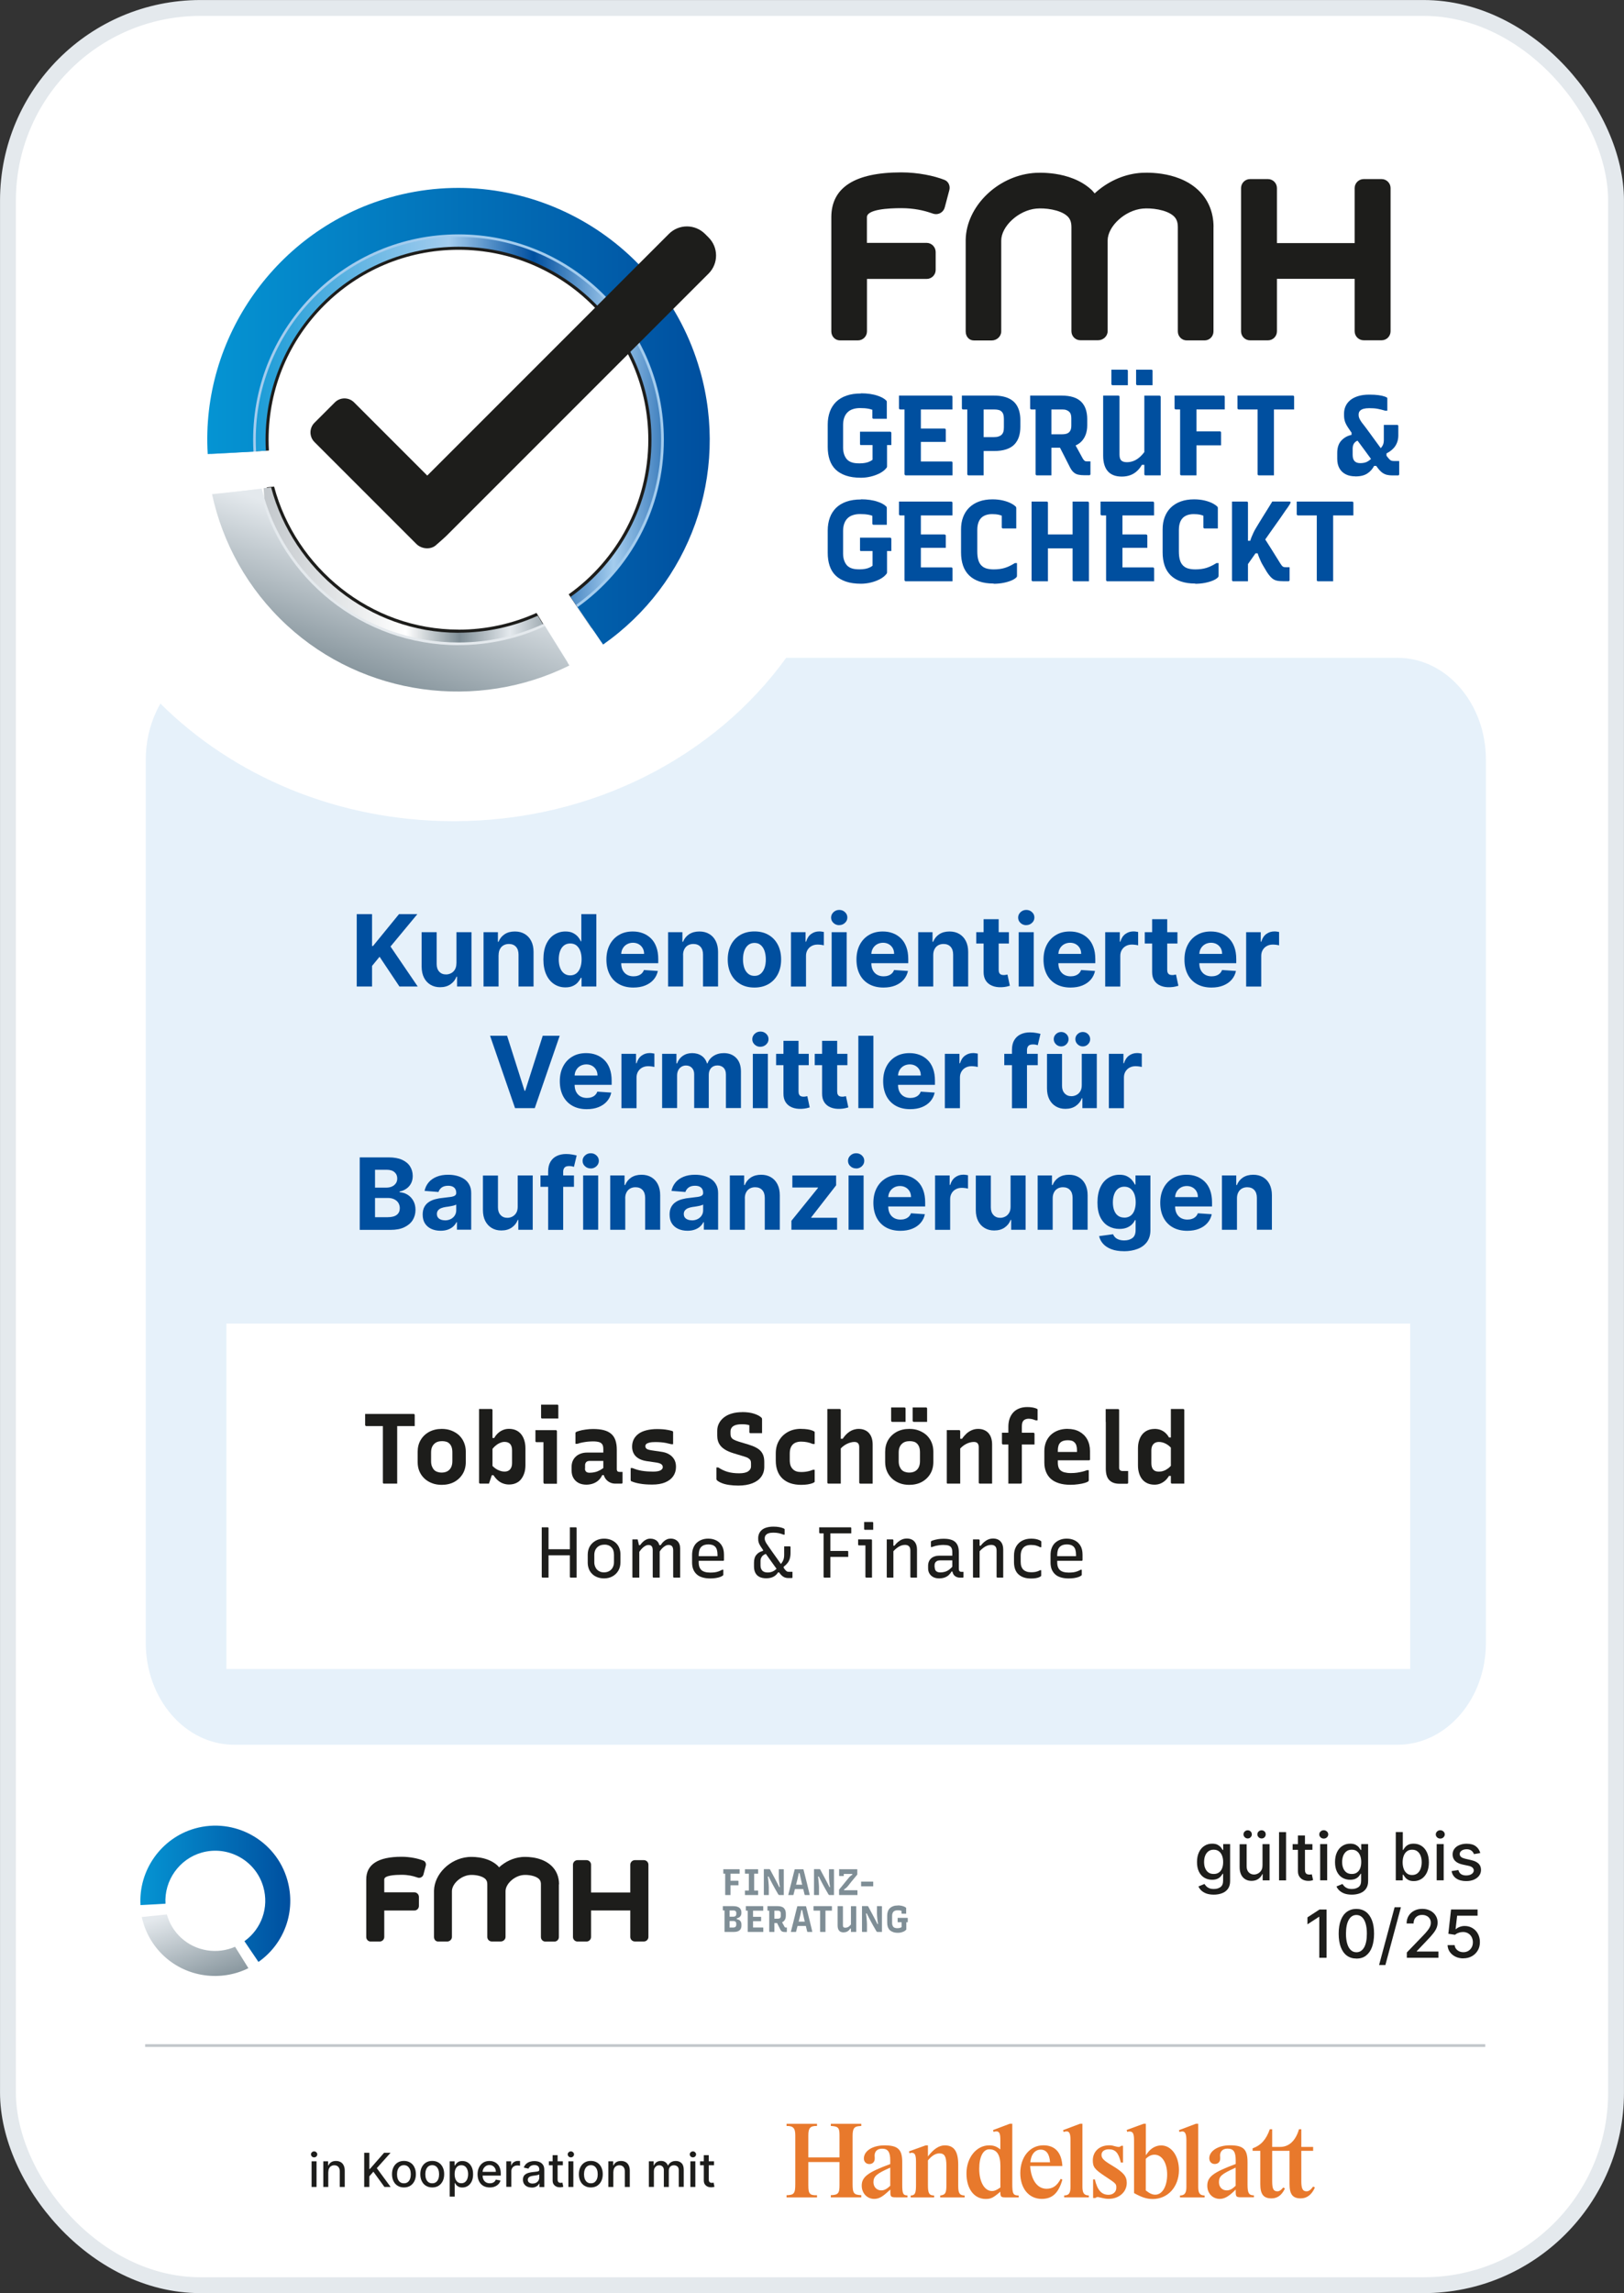<?xml version="1.0" encoding="UTF-8"?><svg xmlns="http://www.w3.org/2000/svg" width="293.81" height="414.76" xmlns:xlink="http://www.w3.org/1999/xlink" viewBox="0 0 293.81 414.76"><rect x="0" y="0" width="293.81" height="414.76" fill="#333333" stroke="none"/><defs><style>.cls-1{fill:#004f9f;}.cls-1,.cls-2,.cls-3,.cls-4,.cls-5,.cls-6,.cls-7,.cls-8,.cls-9,.cls-10,.cls-11,.cls-12,.cls-13,.cls-14{stroke-width:0px;}.cls-2{fill:url(#Unbenannter_Verlauf_48);}.cls-3{opacity:.27;}.cls-3,.cls-11{fill:#a3ccee;}.cls-4{fill:#7f8e96;}.cls-5{fill:url(#Unbenannter_Verlauf_9);}.cls-6{fill:url(#Unbenannter_Verlauf_48-2);}.cls-7{fill:url(#Unbenannter_Verlauf_26);}.cls-15{stroke:#c3c8cc;stroke-width:.5px;}.cls-15,.cls-9{fill:#1d1d1b;}.cls-15,.cls-16{stroke-miterlimit:10;}.cls-8{fill:url(#Unbenannter_Verlauf_26-2);}.cls-10{fill:#e4e9ed;}.cls-12{fill:url(#Unbenannter_Verlauf_15);}.cls-16{stroke:#e4e9ed;stroke-width:2.87px;}.cls-16,.cls-13{fill:#fff;}.cls-14{fill:#e8792c;}</style><linearGradient id="Unbenannter_Verlauf_15" x1="40.42" y1="75.53" x2="125.48" y2="75.53" gradientUnits="userSpaceOnUse"><stop offset="0" stop-color="#0594d3"/><stop offset=".48" stop-color="#a3ccee"/><stop offset=".66" stop-color="#004f9f"/><stop offset=".83" stop-color="#a3ccee"/><stop offset="1" stop-color="#004f9f"/></linearGradient><linearGradient id="Unbenannter_Verlauf_9" x1="47.7" y1="104.84" x2="101.39" y2="104.84" gradientUnits="userSpaceOnUse"><stop offset="0" stop-color="#c3c8cc"/><stop offset=".48" stop-color="#fff"/><stop offset=".66" stop-color="#7f8e96"/><stop offset=".83" stop-color="#e4e9ed"/><stop offset="1" stop-color="#7f8e96"/></linearGradient><linearGradient id="Unbenannter_Verlauf_48" x1="72.64" y1="99.16" x2="64.07" y2="124.1" gradientUnits="userSpaceOnUse"><stop offset="0" stop-color="#e4e9ed"/><stop offset="1" stop-color="#7f8e96"/></linearGradient><linearGradient id="Unbenannter_Verlauf_26" x1="37.5" y1="75.28" x2="128.4" y2="75.28" gradientUnits="userSpaceOnUse"><stop offset="0" stop-color="#0594d3"/><stop offset="1" stop-color="#004f9f"/></linearGradient><linearGradient id="Unbenannter_Verlauf_26-2" x1="25.39" y1="342.54" x2="52.52" y2="342.54" xlink:href="#Unbenannter_Verlauf_26"/><linearGradient id="Unbenannter_Verlauf_48-2" x1="-798.6" y1="345.25" x2="-803.7" y2="360.08" gradientTransform="translate(-765.46) rotate(-180) scale(1 -1)" xlink:href="#Unbenannter_Verlauf_48"/></defs><g id="Design"><rect class="cls-16" x="1.44" y="1.44" width="290.93" height="411.89" rx="34.82" ry="34.82"/><circle class="cls-13" cx="101.69" cy="79.54" r="51.68"/><path class="cls-3" d="M252.82,118.98h-110.58c-12.86,17.79-34.99,29.55-60.15,29.55-21.02,0-39.92-8.2-53.07-21.27-1.67,2.92-2.65,6.41-2.65,10.17v159.7c0,10.19,7.16,18.45,16,18.45h210.46c8.84,0,16-8.26,16-18.45v-159.7c0-10.19-7.16-18.45-16-18.45Z"/><path class="cls-9" d="M123.16,67.94c-6.32-22.18-29.51-35.09-51.69-28.77-18.74,5.34-31.47,23.3-30.3,42.72l7.48-.4c-.04-.65-.06-1.3-.06-1.96,0-18.97,15.38-34.35,34.35-34.35s34.35,15.38,34.35,34.35c0,11.53-5.69,21.74-14.41,27.97l4.14,6.1c14.48-10.14,21.08-28.31,16.13-45.66Z"/><path class="cls-9" d="M82.95,113.88c-15.91,0-29.45-11.19-33.36-25.87l-1.33.13,1.17,19.29,29.33,13.41,22.33-3.41-4.03-6.57c-4.31,1.94-9.08,3.03-14.11,3.03Z"/><path class="cls-12" d="M123.82,67.76c-6.42-22.54-29.99-35.66-52.53-29.24-19.05,5.43-31.99,23.68-30.79,43.42l7.6-.41c-.04-.66-.06-1.32-.06-1.99,0-19.28,15.63-34.91,34.91-34.91s34.91,15.63,34.91,34.91c0,11.72-5.78,22.1-14.64,28.43l4.21,6.2c14.71-10.31,21.42-28.77,16.4-46.41Z"/><path class="cls-5" d="M82.95,114.45c-16.17,0-29.93-11.37-33.9-26.29l-1.35.13,1.19,19.6,29.81,13.63,22.69-3.47-4.1-6.68c-4.38,1.98-9.23,3.07-14.35,3.07Z"/><path class="cls-10" d="M82.95,116.21c-17.21,0-31.64-11.85-35.6-27.84l-8.43,1.03c1.88,8.7,6.36,16.78,13.38,23.26,13.74,12.69,34.05,15.32,50.45,7.18l-4.38-7.02c-4.69,2.17-9.91,3.39-15.41,3.39Z"/><path class="cls-11" d="M126.07,67.14c-6.78-23.78-31.64-37.62-55.42-30.84-20.1,5.72-33.75,24.98-32.49,45.8l8.17-.44c-.04-.7-.06-1.41-.06-2.13,0-20.25,16.42-36.67,36.67-36.67s36.67,16.42,36.67,36.67c0,12.32-6.08,23.22-15.39,29.87l4.54,6.69c15.52-10.88,22.6-30.35,17.3-48.96Z"/><path class="cls-2" d="M82.95,116.69c-17.43,0-32.06-12.01-36.06-28.2l-8.53.89c1.91,8.81,6.43,17.14,13.54,23.71,13.92,12.86,34.5,15.52,51.11,7.28l-4.43-7.12c-4.75,2.2-10.04,3.43-15.62,3.43Z"/><path class="cls-7" d="M126.63,66.98c-6.86-24.09-32.05-38.11-56.14-31.25-20.36,5.8-34.19,25.31-32.91,46.4l8.28-.44c-.04-.71-.06-1.43-.06-2.15,0-20.52,16.63-37.15,37.15-37.15s37.15,16.63,37.15,37.15c0,12.48-6.15,23.52-15.59,30.26l4.6,6.78c15.72-11.02,22.9-30.75,17.53-49.6Z"/><path class="cls-9" d="M128.18,42.94l-.63-.63c-1.81-1.81-4.74-1.81-6.54,0l-43.71,43.71-13.24-13.24c-.96-.96-2.52-.96-3.48,0l-3.69,3.69c-.96.96-.96,2.52,0,3.48l18.44,18.44c.96.96,2.68,1.09,3.64.13,0,0,1.42-1.23,1.84-1.65l47.38-47.38c1.81-1.81,1.81-4.74,0-6.54Z"/><path class="cls-9" d="M219.55,41.04c0-2.71-1-5.05-2.88-6.76-3.86-3.52-9.88-3.05-10.55-2.99-3.08.29-5.91,1.69-8.08,3.69-.21-.23-.38-.48-.62-.69-3.86-3.51-9.88-3.06-10.55-2.99-6.53.62-12.03,6.1-12.16,12.03h0v16.1s0,.07,0,.11v.41c0,.9.59,1.63,1.49,1.63h3.23c.9,0,1.71-.73,1.71-1.63v-.41s0-.03,0-.05v-15.96h0c0-2.62,3.14-5.5,6.33-5.8,1.54-.15,4.31.17,5.6,1.34.36.33.77.85.77,1.98v18.37s0,.05,0,.08v.41c0,.9.71,1.63,1.61,1.63h3.23c.9,0,1.71-.73,1.71-1.63v-.41s0-.05,0-.08v-15.89h0c0-2.62,3.14-5.5,6.33-5.8,1.54-.15,4.31.17,5.6,1.34.36.33.77.85.77,1.98v18.4s0,.05,0,.08v.41c0,.9.71,1.63,1.61,1.63h3.23c.9,0,1.61-.73,1.61-1.63v-.41s0-.05,0-.08v-18.4Z"/><path class="cls-9" d="M251.58,34.43v-.41c0-.9-.73-1.63-1.63-1.63h-3.23c-.9,0-1.64.73-1.64,1.63v.39h0v9.56h-14.06v-9.29h0c.01-.09,0-.16,0-.25v-.41c0-.9-.73-1.63-1.63-1.63h-3.23c-.9,0-1.63.73-1.63,1.63v.41c0,.09-.01.17,0,.25h0v24.84h0v.41c0,.9.73,1.63,1.63,1.63h3.23c.9,0,1.63-.73,1.63-1.63v-.41c0-.06,0-.1,0-.16v-8.93h14.06v9.34h0v.15c0,.9.74,1.63,1.64,1.63h3.23c.9,0,1.63-.73,1.63-1.63v-.41c0-.07,0-.14,0-.21v-24.68c0-.07,0-.13,0-.21Z"/><path class="cls-9" d="M170.93,32.56c-1.85-.74-4.8-1.38-7.86-1.38-8.41,0-12.67,2.73-12.67,8.11v20.01c-.01.08,0,.15,0,.23v.41c0,.9.68,1.63,1.58,1.63h3.23c.9,0,1.64-.73,1.64-1.63v-.35h0v-9.14h10.39s0,0,0,0h.41c.9,0,1.63-.73,1.63-1.63v-3.23c0-.9-.73-1.66-1.63-1.66h-10.81v-4.64c0-1.43,3.89-1.64,6.21-1.64s4.14.44,5.32.85c.06.02.56.18.56.18.87.23,1.76-.29,1.99-1.16l.83-3.13c.2-.75-.15-1.55-.83-1.83Z"/><path class="cls-1" d="M155.78,71.14c.59,0,1.13.04,1.62.11.49.08.92.17,1.3.3.38.12.7.26.98.41.27.15.49.31.64.47.05.04.09.09.1.14.01.06.02.12.02.19v2.99h-2.39c-.07,0-.12-.02-.17-.06-.04-.04-.06-.1-.06-.16v-2.04l.56.89c-.36-.21-.76-.35-1.21-.44-.45-.09-.97-.13-1.56-.13-.48,0-.91.06-1.3.19-.38.12-.71.31-.97.57-.26.25-.46.57-.6.96-.14.38-.21.84-.21,1.36v4.06c0,.49.07.93.21,1.3.14.37.32.67.54.89s.5.39.85.5c.35.12.81.17,1.39.17.37,0,.71-.03,1.03-.09.32-.06.59-.15.81-.26.23-.11.39-.21.5-.31v-3.48h2.72l-.1.49v4.1c0,.1,0,.17-.02.23-.01.06-.05.11-.1.16-.26.34-.64.65-1.12.91-.49.26-1.03.47-1.64.62-.6.15-1.22.23-1.83.23-1.06,0-1.97-.13-2.73-.39-.76-.26-1.39-.63-1.88-1.11s-.84-1.07-1.07-1.76c-.23-.69-.34-1.47-.34-2.32v-4.04c0-.85.13-1.62.38-2.32.25-.69.63-1.28,1.12-1.77.5-.49,1.12-.87,1.87-1.13.75-.27,1.63-.4,2.64-.4ZM155.58,78.08h5.46s.08.01.11.03.06.05.08.08.03.07.03.11v2.2h-5.46s-.08,0-.1-.01-.05-.02-.07-.04-.03-.04-.04-.07c0-.03,0-.06,0-.1v-2.2Z"/><path class="cls-1" d="M162.64,71.55h9.46s.08.01.11.03c.03.02.06.05.08.08.02.03.03.07.03.11v2.29h-9.46s-.08-.01-.11-.03c-.03-.02-.06-.05-.08-.08-.02-.03-.03-.07-.03-.11v-2.29ZM163.86,85.98s-.06,0-.08-.02-.05-.03-.07-.05c-.02-.02-.04-.04-.05-.07-.01-.03-.02-.05-.02-.08v-12.69h3.13l-.17.45v9.95h5.5c.07,0,.12.02.17.06s.06.1.06.16v2.29h-8.47ZM165.47,77.51h5.42s.08.01.11.03c.03.02.06.05.08.08.02.03.03.07.03.11v2.2h-5.65v-2.43Z"/><path class="cls-1" d="M174,71.55h5.79c.67,0,1.27.06,1.79.19.52.12.97.31,1.35.55.38.24.69.54.93.89.24.35.42.76.55,1.22.12.46.19.97.19,1.53v1.26c0,.69-.09,1.3-.27,1.84-.18.54-.46,1-.83,1.38s-.87.67-1.48.87-1.34.3-2.19.3h-2.2l-.23.08v-2.6h2.43c.3,0,.57-.03.79-.1.23-.07.42-.17.57-.31.15-.14.26-.32.33-.54s.1-.49.1-.82v-1.5c0-.32-.03-.58-.09-.79-.06-.21-.16-.39-.3-.53-.14-.15-.32-.26-.56-.32-.23-.06-.51-.09-.84-.09h-5.58c-.07,0-.12-.02-.17-.06-.04-.04-.06-.1-.06-.16v-2.27ZM177.97,85.98h-2.74c-.07,0-.12-.02-.17-.06-.04-.04-.06-.1-.06-.16v-12.65h3.19l-.23.56v12.32Z"/><path class="cls-1" d="M186.36,71.55h5.69c.84,0,1.55.1,2.14.29.59.19,1.07.48,1.44.85.37.38.64.83.81,1.35s.26,1.11.26,1.75v1.15c0,.63-.1,1.2-.29,1.7-.19.5-.47.93-.83,1.28-.36.35-.81.61-1.33.79-.52.18-1.11.27-1.77.27h-2.51l-.23.12v-2.55h2.41c.38,0,.7-.05.95-.16.25-.11.43-.29.55-.53.12-.24.17-.53.17-.88v-1.34c0-.26-.03-.49-.09-.68s-.16-.36-.3-.49c-.12-.12-.29-.22-.5-.3-.21-.08-.47-.11-.77-.11h-5.56c-.07,0-.12-.02-.17-.06-.04-.04-.06-.1-.06-.16v-2.29ZM190.23,85.98h-2.64c-.07,0-.12-.02-.17-.06-.04-.04-.06-.1-.06-.16v-12.65h3.11l-.25.56v12.32ZM193.92,79.38c.36.63.69,1.22.99,1.76s.62,1.14.97,1.78c.12.21.24.35.34.42.1.08.23.11.38.11h.68v2.29c0,.07-.02.12-.06.16-.04.04-.1.06-.17.06h-.82c-.47,0-.86-.04-1.17-.11-.32-.08-.59-.21-.81-.41-.23-.2-.44-.48-.63-.83-.36-.7-.71-1.4-1.06-2.09-.35-.69-.7-1.38-1.06-2.07l2.43-1.07Z"/><path class="cls-1" d="M202.98,86.2c-.59,0-1.1-.08-1.52-.25-.43-.17-.78-.41-1.05-.73-.28-.32-.48-.72-.62-1.18-.14-.47-.21-1.01-.21-1.63v-10.86h2.74c.05,0,.1.01.12.03.03.02.05.04.07.07.02.03.03.07.03.12v10.45c0,.49.1.85.31,1.06s.55.32,1.03.32c.45,0,.88-.09,1.29-.26.4-.17.8-.44,1.18-.8.38-.36.75-.83,1.11-1.39v2.93h-.87c-.26.45-.57.84-.92,1.15-.35.32-.75.56-1.19.72-.45.16-.95.25-1.51.25ZM201.07,66.86h2.76c.05,0,.1.01.12.03.03.02.05.04.07.07.02.03.03.07.03.12v2.6h-2.76s-.08-.01-.11-.03c-.03-.02-.06-.05-.08-.08s-.03-.07-.03-.11v-2.6ZM205.54,66.86h2.76c.05,0,.1.01.12.03.03.02.05.04.07.07.02.03.03.07.03.12v2.6h-2.76s-.08-.01-.11-.03c-.03-.02-.06-.05-.08-.08s-.03-.07-.03-.11v-2.6ZM209.99,85.98h-2.74s-.05,0-.08-.01c-.03,0-.05-.02-.06-.03s-.03-.03-.04-.04c-.01-.01-.02-.03-.03-.06,0-.03-.01-.05-.01-.08v-14.2h2.74s.08.01.11.03c.03.02.06.05.08.08.02.03.03.07.03.11v14.2Z"/><path class="cls-1" d="M212.5,71.55h8.86c.05,0,.1.01.12.03.03.02.05.04.07.07.02.03.03.07.03.12v2.29h-8.86s-.08-.01-.11-.03c-.03-.02-.06-.05-.08-.08s-.03-.07-.03-.11v-2.29ZM216.46,85.98h-2.74s-.08-.01-.11-.03-.06-.04-.08-.07c-.02-.03-.03-.07-.03-.12v-12.67h3.19l-.23.56v12.34ZM215.16,78.02h5.52c.07,0,.12.02.17.06.04.04.06.1.06.16v2.31h-5.75v-2.53Z"/><path class="cls-1" d="M223.87,71.55h10.03c.07,0,.12.02.17.06s.06.1.06.16v2.29h-10.03s-.08-.01-.11-.03c-.03-.02-.06-.05-.08-.08-.02-.03-.03-.07-.03-.11v-2.29ZM230.49,85.98h-2.74c-.07,0-.12-.02-.17-.06-.04-.04-.06-.1-.06-.16v-12.77h3.19l-.23.56v12.44Z"/><path class="cls-1" d="M245.22,86.16c-.67,0-1.26-.12-1.75-.37-.49-.25-.88-.61-1.14-1.08-.27-.47-.4-1.05-.4-1.72v-1.07c0-.98.26-1.73.77-2.26.51-.53,1.12-.86,1.82-1v-1.13l1.63,2.04c-.33.04-.6.13-.81.27-.21.14-.37.32-.47.54-.1.22-.15.48-.15.78v1.11c0,.51.11.89.34,1.13.23.25.57.37,1.04.37s.88-.08,1.21-.24c.32-.16.68-.44,1.06-.85l1.22,1.59h-.99c-.3.58-.71,1.04-1.24,1.38-.52.34-1.23.52-2.12.52ZM246.47,76.54c.47.6.9,1.18,1.3,1.73s.77,1.06,1.12,1.54c.35.48.67.91.95,1.3.28.38.53.71.75.99s.39.5.52.68c.21.26.38.43.53.5.14.08.34.11.59.11h.91v2.37c0,.07-.02.12-.05.17-.04.04-.09.06-.18.06h-1.03c-.36,0-.69-.04-.99-.11-.3-.08-.59-.22-.86-.42-.27-.21-.53-.49-.79-.84-.12-.18-.3-.42-.54-.73s-.5-.67-.8-1.07c-.3-.4-.62-.84-.95-1.3-.33-.46-.67-.92-1.02-1.38-.35-.46-.69-.91-1.02-1.35-.47-.63-.83-1.15-1.08-1.54s-.43-.76-.53-1.09c-.1-.33-.14-.71-.14-1.13v-.21c0-.48.09-.93.28-1.35.19-.42.47-.78.84-1.09s.85-.55,1.42-.73c.57-.18,1.25-.27,2.03-.27.65,0,1.19.03,1.64.09.45.06.81.14,1.08.23.27.09.44.17.49.24.03.01.04.04.05.07,0,.03,0,.08,0,.13v2.14h-.39c-.5-.15-.96-.26-1.39-.34-.43-.08-.93-.11-1.49-.11-.41,0-.75.04-1.01.11s-.47.18-.62.32c-.11.11-.19.22-.23.34s-.06.26-.06.42c0,.15.02.29.05.42.03.13.1.28.19.45.09.17.23.39.42.65ZM250.37,76.85h2.39c.08,0,.14.02.17.06.03.04.05.1.05.16v1.67c0,.49-.08.95-.25,1.36-.16.41-.41.78-.73,1.09-.32.32-.71.59-1.16.82v1.13l-1.32-1.77c.33-.33.55-.62.67-.88.12-.25.17-.57.17-.96v-2.7Z"/><path class="cls-1" d="M155.78,90.31c.59,0,1.13.04,1.62.11.49.08.92.17,1.3.3.38.12.7.26.98.41.27.15.49.31.64.47.05.04.09.09.1.14.01.06.02.12.02.19v2.99h-2.39c-.07,0-.12-.02-.17-.06-.04-.04-.06-.1-.06-.16v-2.04l.56.89c-.36-.21-.76-.35-1.21-.44-.45-.09-.97-.13-1.56-.13-.48,0-.91.06-1.3.19-.38.12-.71.31-.97.57-.26.25-.46.57-.6.96-.14.38-.21.84-.21,1.36v4.06c0,.49.07.93.21,1.3.14.37.32.67.54.89s.5.39.85.5c.35.12.81.17,1.39.17.37,0,.71-.03,1.03-.09.32-.06.59-.15.81-.26.23-.11.39-.21.5-.31v-3.48h2.72l-.1.49v4.1c0,.1,0,.17-.02.23-.01.06-.05.11-.1.16-.26.34-.64.65-1.12.91-.49.26-1.03.47-1.64.62-.6.15-1.22.23-1.83.23-1.06,0-1.97-.13-2.73-.39-.76-.26-1.39-.63-1.88-1.11s-.84-1.07-1.07-1.76c-.23-.69-.34-1.47-.34-2.32v-4.04c0-.85.13-1.62.38-2.32.25-.69.63-1.28,1.12-1.77.5-.49,1.12-.87,1.87-1.13.75-.27,1.63-.4,2.64-.4ZM155.58,97.25h5.46s.08.01.11.03.06.05.08.08.03.07.03.11v2.2h-5.46s-.08,0-.1-.01-.05-.02-.07-.04-.03-.04-.04-.07c0-.03,0-.06,0-.1v-2.2Z"/><path class="cls-1" d="M162.64,90.72h9.46s.08.01.11.03c.03.02.06.05.08.08.02.03.03.07.03.11v2.29h-9.46s-.08-.01-.11-.03c-.03-.02-.06-.05-.08-.08-.02-.03-.03-.07-.03-.11v-2.29ZM163.86,105.14s-.06,0-.08-.02-.05-.03-.07-.05c-.02-.02-.04-.04-.05-.07-.01-.03-.02-.05-.02-.08v-12.69h3.13l-.17.45v9.95h5.5c.07,0,.12.02.17.06s.06.1.06.16v2.29h-8.47ZM165.47,96.67h5.42s.08.01.11.03c.03.02.06.05.08.08.02.03.03.07.03.11v2.2h-5.65v-2.43Z"/><path class="cls-1" d="M179.78,105.55c-.99,0-1.85-.13-2.6-.38-.74-.25-1.36-.62-1.85-1.1-.49-.48-.86-1.07-1.1-1.77-.24-.7-.36-1.5-.36-2.39v-4.16c0-.81.12-1.55.37-2.21s.61-1.24,1.1-1.72c.49-.48,1.08-.85,1.79-1.11.71-.26,1.51-.39,2.42-.39.7,0,1.33.07,1.88.2.56.13,1.03.3,1.42.49.39.2.7.41.92.63.03.03.05.06.06.1.01.04.02.08.03.12s0,.08,0,.12v3.61h-2.39c-.07,0-.12-.02-.17-.06-.04-.04-.06-.1-.06-.16v-2.66l.58.87c-.34-.22-.7-.37-1.07-.46-.37-.09-.79-.13-1.26-.13-.55,0-1.03.1-1.43.3-.41.2-.71.51-.93.94-.21.43-.32.97-.32,1.63v3.85c0,.62.06,1.14.18,1.56.12.42.31.77.59,1.04.25.25.56.42.94.53.38.1.8.15,1.27.15.75,0,1.42-.09,2-.27.58-.18,1.18-.47,1.81-.87h.39v2.27c0,.07-.01.13-.03.19-.02.06-.05.1-.09.12-.19.21-.49.4-.89.57-.4.17-.87.31-1.42.42-.55.11-1.15.17-1.79.17Z"/><path class="cls-1" d="M186.62,90.72h2.74c.07,0,.12.02.17.06s.06.1.06.16v14.2h-2.74s-.08-.01-.11-.03-.06-.05-.08-.08-.03-.07-.03-.11v-14.2ZM187.9,96.67h6.2l.72-.19.58,2.7h-7.27s-.08,0-.1-.02c-.03-.01-.05-.03-.07-.05-.02-.02-.03-.04-.04-.07,0-.03-.01-.05-.01-.08v-2.29ZM197.01,105.14h-2.74s-.08-.01-.11-.03-.06-.05-.08-.08-.03-.07-.03-.11v-14.2h2.74s.05,0,.08.02.05.03.07.05.04.04.05.07.02.05.02.08v14.2Z"/><path class="cls-1" d="M199.11,90.72h9.46s.08.01.11.03c.03.02.06.05.08.08.02.03.03.07.03.11v2.29h-9.46s-.08-.01-.11-.03c-.03-.02-.06-.05-.08-.08-.02-.03-.03-.07-.03-.11v-2.29ZM200.33,105.14s-.06,0-.08-.02-.05-.03-.07-.05c-.02-.02-.04-.04-.05-.07-.01-.03-.02-.05-.02-.08v-12.69h3.13l-.17.45v9.95h5.5c.07,0,.12.02.17.06s.06.1.06.16v2.29h-8.47ZM201.93,96.67h5.42s.08.01.11.03c.03.02.06.05.08.08.02.03.03.07.03.11v2.2h-5.65v-2.43Z"/><path class="cls-1" d="M216.25,105.55c-.99,0-1.85-.13-2.6-.38-.74-.25-1.36-.62-1.85-1.1-.49-.48-.86-1.07-1.1-1.77-.24-.7-.36-1.5-.36-2.39v-4.16c0-.81.12-1.55.37-2.21s.61-1.24,1.1-1.72c.49-.48,1.08-.85,1.79-1.11.71-.26,1.51-.39,2.42-.39.7,0,1.33.07,1.88.2.56.13,1.03.3,1.42.49.39.2.7.41.92.63.03.03.05.06.06.1.01.04.02.08.03.12s0,.08,0,.12v3.61h-2.39c-.07,0-.12-.02-.17-.06-.04-.04-.06-.1-.06-.16v-2.66l.58.87c-.34-.22-.7-.37-1.07-.46-.37-.09-.79-.13-1.26-.13-.55,0-1.03.1-1.43.3-.41.2-.71.51-.93.94-.21.43-.32.97-.32,1.63v3.85c0,.62.06,1.14.18,1.56.12.42.31.77.59,1.04.25.25.56.42.94.53.38.1.8.15,1.27.15.75,0,1.42-.09,2-.27.58-.18,1.18-.47,1.81-.87h.39v2.27c0,.07-.01.13-.03.19-.02.06-.05.1-.09.12-.19.21-.49.4-.89.57-.4.17-.87.31-1.42.42-.55.11-1.15.17-1.79.17Z"/><path class="cls-1" d="M222.9,90.72h2.66c.07,0,.12.02.16.06.04.04.06.1.06.16v14.2h-2.66c-.07,0-.12-.02-.17-.06-.04-.04-.06-.1-.06-.16v-14.2ZM233.31,90.72s.08,0,.1.02c.03.01.05.03.06.06.01.03.02.06.02.08s-.01.07-.03.11c-.02.05-.07.13-.14.26-.08.12-.2.32-.38.58-.22.29-.48.66-.79,1.12-.31.46-.66.97-1.06,1.52-.4.56-.82,1.16-1.28,1.81s-.93,1.33-1.42,2.03c-.49.7-.99,1.41-1.49,2.12-.5.71-1,1.42-1.49,2.12v-4.74h.78c.08-.27.17-.54.28-.78.1-.25.21-.49.33-.74.12-.25.25-.49.4-.74s.31-.51.47-.78c.25-.4.52-.84.81-1.32.29-.48.59-.96.9-1.44.3-.48.57-.91.8-1.3h3.13ZM228.28,96.59c.56.88,1.13,1.77,1.71,2.69.58.91,1.14,1.82,1.69,2.71.17.26.31.43.43.5.12.08.32.11.58.11h.62v2.31c0,.07-.02.12-.06.16-.04.04-.1.06-.17.06h-.82c-.48,0-.89-.03-1.23-.1-.34-.07-.64-.22-.92-.46s-.57-.6-.89-1.08c-.25-.43-.46-.79-.65-1.09-.18-.3-.34-.58-.45-.83-.12-.25-.22-.5-.32-.74-.1-.24-.19-.49-.27-.75h-1.07l1.81-3.48Z"/><path class="cls-1" d="M234.59,90.72h10.03c.07,0,.12.02.17.06s.06.1.06.16v2.29h-10.03s-.08-.01-.11-.03c-.03-.02-.06-.05-.08-.08-.02-.03-.03-.07-.03-.11v-2.29ZM241.2,105.14h-2.74c-.07,0-.12-.02-.17-.06-.04-.04-.06-.1-.06-.16v-12.77h3.19l-.23.56v12.44Z"/><rect class="cls-13" x="40.96" y="239.4" width="214.17" height="62.47"/><line class="cls-15" x1="26.26" y1="369.99" x2="268.71" y2="369.99"/><path id="path4740" class="cls-14" d="M235.01,385.13c-.64,2.16-1.87,3.19-3.41,3.19h-1.44v-3.19h-.43c-.66,1.86-1.58,2.89-3.11,3.45v.45h1.39v6.03c0,1.82.58,2.57,2.03,2.57,1.01,0,1.78-.53,2.32-1.58l.11-.22-.32-.17c-.36.47-.69.69-1.05.69-.71,0-.94-.45-.94-1.82v-5.5h3.14v6.03c0,1.84.58,2.57,2.02,2.57,1.12,0,1.99-.66,2.57-1.97l-.32-.17c-.47.64-.79.86-1.2.86-.69,0-.94-.49-.94-1.82v-5.5h2.14v-.71h-2.14v-3.19h-.43ZM167.88,395.25c0,1.46.22,1.84,1.12,1.86v.34h-4.24v-.34c.77-.02.96-.39.96-1.86v-4.24c0-1.24-.19-1.63-.79-1.63-.11,0-.21.02-.39.09l-.09-.34,3.02-1.09h.41v2.01c.99-1.33,2.02-2.01,3.04-2.01,1.69,0,2.44,1.09,2.44,3.51v3.83c0,1.31.26,1.71,1.16,1.73v.34h-4.42v-.34c.92-.11,1.12-.45,1.12-1.84v-3.53c0-1.67-.32-2.25-1.26-2.25-.69,0-1.37.41-2.08,1.26v4.51h0ZM195.83,384.13h-.43l-3.07,1.16.09.32.17-.04c.13-.04.3-.06.37-.06.53,0,.71.43.71,1.6v8.43c0,1.16-.28,1.54-1.14,1.56v.34h4.46v-.34c-.86-.02-1.16-.43-1.16-1.56v-11.41h0ZM203.17,388.13v3.02h-.39c-.41-1.76-.99-2.4-2.17-2.4-.81,0-1.33.39-1.33,1.01s.41,1.03,1.89,1.91c2.1,1.26,2.68,1.95,2.68,3.17,0,1.63-1.39,2.87-3.26,2.87-.49,0-.71-.04-1.73-.28-.09-.04-.17-.04-.28-.04-.13,0-.24.04-.43.17h-.39v-3.36h.32c.45,1.93,1.2,2.78,2.47,2.78.83,0,1.41-.53,1.41-1.26s0-.75-2.08-2.12c-1.84-1.22-2.17-1.65-2.17-2.85,0-1.61,1.2-2.72,2.96-2.72.36,0,.52.02.96.15.45.11.6.15.75.15.17,0,.28-.06.47-.21h.34ZM216.79,384.13h-.43l-3.06,1.16.07.32c.34-.07.43-.09.54-.09.51,0,.73.49.73,1.6v8.43c0,1.13-.32,1.54-1.16,1.56v.34h4.46v-.34c-.86-.02-1.16-.41-1.16-1.56v-11.41h0ZM223.55,392.07c-2.57,1.16-3.02,1.56-3.02,2.63,0,.88.58,1.48,1.39,1.48.56,0,.99-.22,1.63-.83v-3.29ZM223.46,396.13l-.22.22c-1.03.98-1.76,1.37-2.57,1.37-1.29,0-2.25-1.01-2.25-2.37,0-1.61,1.05-2.42,5.14-3.94v-.66c0-1.54-.39-2.12-1.48-2.12-.84,0-1.35.47-1.35,1.26,0,.06,0,.17.02.3v.28c0,.56-.39.94-.98.94s-.99-.43-.99-1.03c0-1.33,1.59-2.35,3.73-2.35,2.44,0,3.19.71,3.19,3.02v4.09c0,1.54.24,1.93,1.16,1.95v.34h-2.29c-.9,0-1.01-.11-1.01-.98v-.41l-.09.08h0ZM207.29,390.48c.51-.51,1.01-.75,1.58-.75,1.35,0,2.29,1.46,2.29,3.59s-.88,3.64-2.14,3.64c-.56,0-1.01-.21-1.73-.77v-5.71ZM207.29,384.13h-.39l-3.07,1.13.11.34c.17-.06.28-.07.41-.07.62,0,.82.39.82,1.6v9.54c1.43.79,2.31,1.07,3.39,1.07,2.72,0,4.73-2.21,4.73-5.22,0-2.59-1.37-4.47-3.22-4.47-.94,0-1.86.51-2.47,1.37l-.21.28-.09.13v-5.69ZM189.97,391.1c-.09-1.5-.68-2.29-1.69-2.29s-1.76.85-1.87,2.29h3.56ZM192.2,394.25c-.69,2.42-1.82,3.47-3.73,3.47-2.32,0-3.88-1.88-3.88-4.66,0-2.93,1.74-5.03,4.18-5.03,2.1,0,3.3,1.3,3.43,3.75h-5.83c.19,2.57,1.31,4.11,2.98,4.11,1.11,0,1.91-.56,2.55-1.8l.3.15ZM180.98,395.66c-.67.47-1.07.64-1.5.64-1.37,0-2.32-1.65-2.32-4.02,0-2.18.71-3.53,1.82-3.53,1.35,0,2.01.98,2.01,3v3.91ZM183.14,384.13h-.45l-3.04,1.15.11.32c.26-.07.34-.09.47-.09.58,0,.75.36.75,1.63v1.63c-.73-.56-1.22-.73-2.04-.73-2.29,0-4.09,2.22-4.09,5.07s1.43,4.62,3.47,4.62c.98,0,1.37-.21,2.66-1.31,0,.94.09,1.03,1.01,1.03h2.31v-.34c-1.01-.02-1.16-.3-1.16-2.14v-10.83ZM161.06,392.07c-2.46,1.07-3.04,1.58-3.04,2.63,0,.86.6,1.48,1.41,1.48.52,0,.98-.22,1.63-.83v-3.29h0ZM161.06,396.05c-.11.09-.13.11-.34.3-1.11,1.03-1.74,1.37-2.57,1.37-1.28,0-2.25-1.03-2.25-2.4,0-1.58,1.14-2.42,5.16-3.9v-.66c0-1.52-.41-2.12-1.48-2.12-.84,0-1.35.47-1.35,1.26,0,.07,0,.17.02.3v.28c0,.54-.39.94-.97.94s-.99-.41-.99-1.01c0-1.37,1.59-2.37,3.73-2.37,2.42,0,3.21.73,3.21,3.02v4.09c0,1.61.15,1.93.94,1.95v.34h-2.08c-.9,0-1.01-.11-1.01-.98v-.41h0ZM151.88,391.04v4.26c0,1.41-.26,1.71-1.57,1.75v.39h5.51v-.39c-1.35-.06-1.57-.34-1.57-2.03v-8.67c0-1.37.28-1.75,1.31-1.8l.26-.02v-.39h-5.51v.39c1.33.06,1.57.32,1.57,1.62v4.07h-5.64v-3.98c0-1.35.34-1.73,1.57-1.71v-.39h-5.51v.39c1.2-.02,1.58.39,1.58,1.71v8.79c0,1.71-.22,1.99-1.58,2.03v.39h5.51v-.39c-1.31.04-1.57-.26-1.57-1.78v-4.22h5.64,0Z"/><path class="cls-9" d="M56.83,390.21c-.16,0-.29-.05-.4-.16-.11-.11-.17-.23-.17-.38s.06-.28.17-.38c.11-.11.25-.16.4-.16s.29.05.4.16c.11.11.17.23.17.38s-.06.28-.17.38c-.11.11-.25.16-.4.16ZM56.37,395.56v-4.64h.9v4.64h-.9Z"/><path class="cls-9" d="M59.39,392.81v2.75h-.9v-4.64h.87v.75h.06c.11-.25.27-.44.5-.59.23-.15.52-.22.87-.22.32,0,.59.07.83.2s.42.33.55.59.2.58.2.96v2.95h-.9v-2.84c0-.34-.09-.6-.26-.79-.17-.19-.42-.29-.72-.29-.21,0-.4.04-.56.14-.16.09-.29.22-.38.4-.09.17-.14.38-.14.63Z"/><path class="cls-9" d="M65.89,395.56v-6.18h.93v2.95h.08l2.59-2.95h1.17l-2.49,2.78,2.5,3.4h-1.12l-2-2.76-.73.84v1.92h-.93Z"/><path class="cls-9" d="M73.08,395.65c-.43,0-.81-.1-1.14-.3-.32-.2-.58-.48-.75-.84-.18-.36-.27-.78-.27-1.26s.09-.9.27-1.26c.18-.36.43-.64.75-.84.32-.2.7-.3,1.14-.3s.81.1,1.14.3.58.48.75.84c.18.36.27.78.27,1.26s-.09.9-.27,1.26c-.18.36-.43.64-.75.84s-.7.3-1.14.3ZM73.08,394.9c.28,0,.51-.07.7-.22.19-.15.32-.35.41-.59.09-.25.13-.52.13-.82s-.04-.57-.13-.82c-.09-.25-.23-.45-.41-.6-.19-.15-.42-.23-.7-.23s-.52.08-.71.23c-.19.15-.32.35-.41.6-.09.25-.13.52-.13.82s.04.57.13.82c.09.25.23.45.41.59.19.15.42.22.71.22Z"/><path class="cls-9" d="M78.2,395.65c-.43,0-.81-.1-1.14-.3-.32-.2-.58-.48-.75-.84-.18-.36-.27-.78-.27-1.26s.09-.9.27-1.26c.18-.36.43-.64.75-.84.32-.2.7-.3,1.14-.3s.81.1,1.14.3.58.48.75.84c.18.36.27.78.27,1.26s-.09.9-.27,1.26c-.18.36-.43.64-.75.84s-.7.3-1.14.3ZM78.2,394.9c.28,0,.51-.07.7-.22.19-.15.32-.35.41-.59.09-.25.13-.52.13-.82s-.04-.57-.13-.82c-.09-.25-.23-.45-.41-.6-.19-.15-.42-.23-.7-.23s-.52.08-.71.23c-.19.15-.32.35-.41.6-.09.25-.13.52-.13.82s.04.57.13.82c.09.25.23.45.41.59.19.15.42.22.71.22Z"/><path class="cls-9" d="M81.36,397.3v-6.38h.88v.75h.08c.05-.1.13-.21.23-.33s.24-.24.41-.33c.17-.09.41-.14.69-.14.37,0,.71.09,1,.28s.52.46.69.82c.17.36.25.78.25,1.29s-.08.93-.25,1.29-.4.63-.69.82c-.29.19-.62.29-1,.29-.28,0-.51-.05-.69-.14-.18-.09-.32-.21-.42-.33-.1-.13-.18-.24-.23-.34h-.05v2.46h-.9ZM82.25,393.24c0,.33.05.61.14.86s.23.44.41.58c.18.14.4.21.66.21s.5-.07.68-.22c.18-.14.32-.34.41-.59.09-.25.14-.53.14-.84s-.05-.58-.14-.82c-.09-.24-.23-.44-.41-.58-.18-.14-.41-.21-.68-.21s-.48.07-.66.2c-.18.13-.32.32-.41.56-.09.24-.14.52-.14.84Z"/><path class="cls-9" d="M88.61,395.65c-.46,0-.85-.1-1.18-.29-.33-.2-.58-.47-.76-.83-.18-.36-.27-.78-.27-1.26s.09-.89.27-1.26c.18-.36.43-.64.75-.85.32-.2.7-.3,1.13-.3.26,0,.52.04.76.13.25.09.47.22.66.41.2.18.35.42.46.72s.17.65.17,1.07v.32h-3.69v-.68h2.8c0-.24-.05-.45-.14-.63-.1-.18-.23-.33-.41-.44-.17-.11-.38-.16-.61-.16-.25,0-.47.06-.66.19s-.33.29-.43.48-.15.41-.15.64v.53c0,.31.05.57.16.79.11.22.26.38.46.5.2.11.43.17.69.17.17,0,.33-.02.47-.07.14-.05.26-.12.37-.22.1-.1.18-.22.24-.37l.85.15c-.07.25-.19.47-.37.66-.18.19-.4.33-.66.44s-.57.16-.9.16Z"/><path class="cls-9" d="M91.6,395.56v-4.64h.87v.74h.05c.08-.25.23-.45.45-.59.21-.14.46-.22.73-.22.06,0,.12,0,.2,0,.08,0,.14,0,.18.02v.86s-.1-.02-.19-.04c-.09-.01-.18-.02-.28-.02-.21,0-.4.04-.57.13s-.3.21-.39.37-.14.34-.14.54v2.83h-.9Z"/><path class="cls-9" d="M96.18,395.66c-.29,0-.56-.05-.8-.16-.24-.11-.42-.27-.56-.48-.14-.21-.21-.47-.21-.77,0-.26.05-.48.15-.65.1-.17.24-.3.41-.4s.36-.17.57-.22c.21-.05.43-.09.65-.11.28-.03.5-.06.68-.08s.3-.06.38-.1c.08-.05.12-.13.12-.24v-.02c0-.26-.07-.47-.22-.61-.15-.14-.37-.22-.66-.22s-.54.07-.72.2-.29.28-.36.45l-.85-.19c.1-.28.25-.51.44-.68s.42-.3.67-.38c.25-.08.52-.12.8-.12.18,0,.38.02.59.06s.4.12.59.24c.18.11.33.28.45.49.12.21.17.49.17.83v3.08h-.88v-.63h-.04c-.06.12-.15.23-.26.34-.12.11-.27.21-.45.28-.18.07-.4.11-.66.11ZM96.37,394.94c.25,0,.46-.05.64-.15s.31-.23.41-.39c.09-.16.14-.33.14-.51v-.6s-.09.06-.19.09-.2.05-.31.07c-.12.02-.23.04-.34.05-.11.02-.2.03-.28.04-.17.02-.33.06-.48.11-.14.05-.26.13-.34.23s-.13.23-.13.39c0,.22.08.39.25.51.17.11.38.17.63.17Z"/><path class="cls-9" d="M101.83,390.92v.72h-2.53v-.72h2.53ZM99.98,389.81h.9v4.39c0,.17.03.31.08.39.05.09.12.15.2.18.08.03.17.05.27.05.07,0,.14,0,.19-.02.05,0,.1-.02.13-.02l.16.75c-.05.02-.13.04-.22.06-.1.02-.22.03-.36.04-.24,0-.46-.04-.66-.13s-.37-.23-.5-.41c-.13-.19-.19-.42-.19-.7v-4.57Z"/><path class="cls-9" d="M103.28,390.21c-.16,0-.29-.05-.4-.16-.11-.11-.17-.23-.17-.38s.06-.28.17-.38c.11-.11.25-.16.4-.16s.29.05.4.16c.11.11.17.23.17.38s-.06.28-.17.38c-.11.11-.25.16-.4.16ZM102.83,395.56v-4.64h.9v4.64h-.9Z"/><path class="cls-9" d="M106.89,395.65c-.43,0-.81-.1-1.14-.3s-.58-.48-.75-.84c-.18-.36-.27-.78-.27-1.26s.09-.9.27-1.26c.18-.36.43-.64.75-.84s.7-.3,1.14-.3.81.1,1.14.3c.32.2.58.48.75.84.18.36.27.78.27,1.26s-.09.9-.27,1.26c-.18.36-.43.64-.75.84-.32.2-.7.3-1.14.3ZM106.9,394.9c.28,0,.52-.07.7-.22.18-.15.32-.35.41-.59.09-.25.13-.52.13-.82s-.04-.57-.13-.82c-.09-.25-.23-.45-.41-.6-.19-.15-.42-.23-.7-.23s-.52.08-.7.23c-.19.15-.32.35-.41.6-.09.25-.13.52-.13.82s.04.57.13.82c.09.25.23.45.41.59.19.15.42.22.7.22Z"/><path class="cls-9" d="M110.96,392.81v2.75h-.9v-4.64h.87v.75h.06c.11-.25.27-.44.5-.59.23-.15.52-.22.87-.22.32,0,.59.07.83.2.24.13.42.33.55.59s.2.58.2.96v2.95h-.9v-2.84c0-.34-.09-.6-.26-.79s-.42-.29-.72-.29c-.21,0-.39.04-.56.14s-.29.22-.38.4c-.09.17-.14.38-.14.63Z"/><path class="cls-9" d="M117.39,395.56v-4.64h.87v.75h.06c.1-.26.25-.46.47-.6.22-.14.48-.22.79-.22s.57.07.78.22c.21.14.37.34.47.6h.05c.11-.25.29-.45.53-.59.24-.15.53-.22.86-.22.42,0,.76.13,1.03.39.27.26.4.66.4,1.19v3.11h-.9v-3.02c0-.31-.08-.54-.26-.68-.17-.14-.38-.21-.61-.21-.29,0-.52.09-.69.27-.16.18-.24.41-.24.69v2.96h-.9v-3.08c0-.25-.08-.45-.24-.61s-.36-.23-.61-.23c-.17,0-.33.04-.47.13-.14.09-.26.21-.35.37-.09.16-.13.34-.13.55v2.86h-.9Z"/><path class="cls-9" d="M125.36,390.21c-.16,0-.29-.05-.4-.16-.11-.11-.17-.23-.17-.38s.06-.28.17-.38c.11-.11.25-.16.4-.16s.29.05.4.16c.11.11.17.23.17.38s-.06.28-.17.38c-.11.11-.25.16-.4.16ZM124.9,395.56v-4.64h.9v4.64h-.9Z"/><path class="cls-9" d="M129.18,390.92v.72h-2.53v-.72h2.53ZM127.33,389.81h.9v4.39c0,.17.03.31.08.39.05.09.12.15.2.18.08.03.17.05.27.05.07,0,.14,0,.19-.02.05,0,.1-.02.13-.02l.16.75c-.05.02-.13.04-.22.06-.1.02-.22.03-.36.04-.24,0-.46-.04-.66-.13s-.37-.23-.5-.41c-.13-.19-.19-.42-.19-.7v-4.57Z"/><path class="cls-8" d="M51.99,340.06c1.6,5.63-.54,11.51-5.23,14.8l-2.54-3.75c3.08-2.2,4.48-6.09,3.42-9.81-1.36-4.79-6.37-7.57-11.16-6.21-4.05,1.15-6.8,5.04-6.54,9.24l-1.66.1-2.86.15c-.38-6.3,3.75-12.12,9.82-13.85,7.19-2.05,14.71,2.13,16.75,9.32Z"/><path class="cls-6" d="M30.18,346.27h.01c.43,1.57,1.29,3.04,2.57,4.22,2.66,2.46,6.54,3.04,9.77,1.63l2.41,3.87c-4.96,2.46-11.1,1.67-15.25-2.17-2.12-1.96-3.47-4.45-4.04-7.08l4.53-.47Z"/><path class="cls-9" d="M101.14,340.81c0-1.37-.5-2.55-1.45-3.41-1.95-1.77-4.99-1.54-5.32-1.51-1.56.15-2.98.85-4.08,1.86-.1-.12-.19-.24-.31-.35-1.95-1.77-4.98-1.54-5.32-1.51-3.29.31-6.07,3.08-6.14,6.07h0v8.12s0,.04,0,.06v.21c0,.45.3.82.75.82h1.63c.45,0,.86-.37.86-.82v-.21s0-.02,0-.02v-8.05h0c0-1.32,1.58-2.77,3.19-2.93.78-.08,2.17.09,2.82.68.18.16.39.43.39,1v9.27s0,.02,0,.04v.21c0,.45.36.82.81.82h1.63c.45,0,.86-.37.86-.82v-.21s0-.03,0-.04v-8.02h0c0-1.32,1.58-2.77,3.19-2.93.78-.08,2.17.09,2.82.68.18.16.39.43.39,1v9.29s0,.02,0,.04v.21c0,.45.36.82.81.82h1.63c.45,0,.81-.37.81-.82v-.21s0-.03,0-.04v-9.28Z"/><path class="cls-9" d="M117.31,337.48v-.21c0-.45-.37-.82-.82-.82h-1.63c-.45,0-.83.37-.83.82v.2h0v4.83h-7.1v-4.69h0s0-.08,0-.13v-.21c0-.45-.37-.82-.82-.82h-1.63c-.45,0-.82.37-.82.82v.21s0,.08,0,.13h0v12.53h0v.21c0,.45.37.82.82.82h1.63c.45,0,.82-.37.82-.82v-.21s0-.05,0-.08v-4.51h7.1v4.71h0v.08c0,.45.37.82.83.82h1.63c.45,0,.82-.37.82-.82v-.21s0-.07,0-.1v-12.45s0-.07,0-.1Z"/><path class="cls-9" d="M76.61,336.54c-.93-.38-2.42-.7-3.96-.7-4.24,0-6.39,1.38-6.39,4.09v10.1s0,.07,0,.11v.21c0,.45.35.82.8.82h1.63c.45,0,.83-.37.83-.82v-.18h0v-4.61h5.24s0,0,0,0h.21c.45,0,.82-.37.82-.82v-1.63c0-.45-.37-.84-.82-.84h-5.45v-2.34c0-.72,1.96-.83,3.13-.83s2.09.22,2.68.43c.03.01.28.09.28.09.44.12.89-.15,1-.58l.42-1.58c.1-.38-.07-.78-.42-.92Z"/><path class="cls-4" d="M130.88,338.09h2.87s.03,0,.04.01.02.01.02.02,0,.02,0,.04v.74h-2.87s-.03,0-.04,0-.02-.02-.03-.03c0-.01-.01-.02-.01-.04v-.74ZM132.16,342.76h-.89s-.03,0-.04-.01-.02-.01-.03-.02c0,0,0-.02,0-.04v-4.11h1.03l-.07.18v4ZM131.74,340.18h1.79s.04,0,.05.02.02.03.02.05v.75h-1.86v-.82Z"/><path class="cls-4" d="M134.77,338.09h2.32s.04,0,.05.02c.01.01.02.03.02.05v.74h-2.32s-.03,0-.05-.02-.02-.03-.02-.05v-.74ZM137.16,342.76h-2.32s-.02,0-.03,0-.02-.01-.02-.02-.01-.01-.02-.02,0-.02,0-.03v-.74h2.32s.03,0,.04.01.02.02.03.03c0,.01,0,.02,0,.04v.74ZM136.44,342.26h-.99l.03-.27v-3.4h.99l-.03.27v3.4Z"/><path class="cls-4" d="M139.1,342.76h-.83s-.03,0-.04-.01-.02-.02-.03-.03-.01-.02-.01-.04v-4.6h1.01s.05,0,.06.01c.01,0,.03.02.05.05s.04.08.08.15c.1.19.2.38.3.56.1.18.19.36.29.54.1.18.19.36.28.53.09.18.18.35.27.52.09.17.18.35.27.52.09.18.18.36.26.54l-.26-.18h.45l-.14.08c-.04-.2-.07-.39-.09-.56-.02-.17-.05-.34-.06-.5s-.03-.31-.04-.46c0-.15-.02-.3-.02-.44s0-.29,0-.44v-.91h.83s.04,0,.05.02c.01.01.02.03.02.05v4.6h-.82s-.06-.01-.09-.03c-.04-.02-.08-.08-.14-.18-.2-.33-.38-.65-.54-.94-.16-.29-.32-.57-.46-.84s-.28-.53-.41-.79-.26-.53-.4-.8l.3.23h-.46l.12-.1c.04.21.06.41.08.59.02.19.04.36.05.53.02.17.03.32.04.47,0,.15.01.29.02.42,0,.13,0,.25,0,.35v1.09Z"/><path class="cls-4" d="M143.51,342.76h-.84s-.02,0-.03,0-.02-.01-.02-.03,0-.03,0-.05c.03-.11.07-.26.12-.45s.1-.4.16-.64c.06-.24.12-.49.19-.75s.13-.53.2-.8c.07-.27.13-.53.19-.77s.12-.47.17-.67c.05-.2.09-.37.13-.5h1.51s.03,0,.04.01.02.01.02.02.01.02.02.04c.06.25.13.51.2.79s.15.58.22.88.16.63.24.96c.08.33.17.68.25,1.04.04.15.07.3.11.45.04.16.07.31.1.47h-.82s-.05,0-.06-.01-.03-.02-.03-.04c0-.02-.02-.04-.03-.08-.1-.41-.19-.78-.27-1.12-.08-.34-.16-.65-.23-.94s-.13-.54-.18-.78c-.05-.23-.1-.45-.14-.64-.04-.19-.07-.36-.09-.51l.26.16h-.62l.26-.16c-.03.15-.06.32-.1.51-.04.19-.09.4-.14.64-.06.24-.12.5-.2.79-.08.29-.16.62-.25.97-.09.36-.19.76-.31,1.2ZM143.37,340.89h1.84l.23-.06.09.43.09.42h-2.2s-.03,0-.04,0-.02-.02-.03-.03c0-.01,0-.02,0-.04v-.71Z"/><path class="cls-4" d="M148.18,342.76h-.83s-.03,0-.04-.01-.02-.02-.03-.03-.01-.02-.01-.04v-4.6h1.01s.05,0,.06.01c.01,0,.03.02.05.05s.04.08.08.15c.1.19.2.38.3.56.1.18.19.36.29.54.1.18.19.36.28.53.09.18.18.35.27.52.09.17.18.35.27.52.09.18.18.36.26.54l-.26-.18h.45l-.14.08c-.04-.2-.07-.39-.09-.56-.02-.17-.05-.34-.06-.5s-.03-.31-.04-.46c0-.15-.02-.3-.02-.44s0-.29,0-.44v-.91h.83s.04,0,.05.02c.01.01.02.03.02.05v4.6h-.82s-.06-.01-.09-.03c-.04-.02-.08-.08-.14-.18-.2-.33-.38-.65-.54-.94-.16-.29-.32-.57-.46-.84s-.28-.53-.41-.79-.26-.53-.4-.8l.3.23h-.46l.12-.1c.04.21.06.41.08.59.02.19.04.36.05.53.02.17.03.32.04.47,0,.15.01.29.02.42,0,.13,0,.25,0,.35v1.09Z"/><path class="cls-4" d="M155.15,342.76h-3.28s-.04,0-.05-.02-.02-.03-.02-.05v-.9c.19-.22.37-.44.55-.67.18-.22.36-.45.54-.67.18-.22.37-.45.56-.68.06-.08.12-.15.18-.22s.12-.12.17-.17.11-.1.17-.14c.06-.04.12-.09.19-.13.07-.04.14-.09.21-.13l-.17.26v-.46l.11.17h-1.72c-.13,0-.24-.02-.34-.06-.1-.04-.18-.09-.24-.16s-.12-.16-.15-.27c-.03-.11-.05-.23-.05-.37h3.23s.03,0,.04.01c0,0,.02.01.02.02s0,.02,0,.04v.9c-.16.19-.32.39-.49.59s-.35.43-.54.65c-.18.23-.37.46-.56.71-.07.09-.14.17-.2.24s-.12.13-.18.18-.12.1-.18.15c-.06.05-.12.09-.19.13-.07.04-.14.09-.22.14l.17-.25v.46l-.11-.17h2.46s.04,0,.05.02c.01.01.02.03.02.05v.78ZM152.66,339.32h-.77s-.03,0-.04-.01-.02-.02-.03-.03-.01-.02-.01-.04v-1.16c.23,0,.4.02.52.07.12.05.21.12.25.23.05.11.07.25.07.42v.51Z"/><path class="cls-4" d="M155.79,340.33h2.13s.03,0,.04.01c0,0,.02.01.02.02s0,.02,0,.04v.79h-2.13s-.02,0-.03,0c0,0-.02,0-.02-.01s-.01-.01-.01-.02c0,0,0-.02,0-.03v-.79Z"/><path class="cls-4" d="M130.76,344.77h1.89c.28,0,.52.03.7.09.19.06.34.14.45.24.11.1.2.22.25.35s.08.27.08.41v.15c0,.17-.03.32-.09.44-.06.13-.15.23-.26.32-.11.08-.25.15-.41.19-.16.04-.34.06-.53.06h-1.15l-.11.09-.03-.43h1.09c.14,0,.25-.02.33-.06.08-.04.15-.1.18-.17.04-.08.06-.17.06-.28v-.17c0-.07,0-.13-.03-.18-.02-.06-.05-.1-.09-.14-.04-.04-.1-.08-.17-.1-.07-.02-.16-.03-.26-.03h-1.82s-.04,0-.05-.02c-.01-.01-.02-.03-.02-.05v-.73ZM132.76,349.44h-1.61s-.04,0-.05-.02c-.01-.01-.02-.03-.02-.05v-4.09h.97l-.05.13v3.23h.64c.13,0,.23-.02.32-.06.08-.04.14-.09.18-.17.04-.07.06-.16.06-.26v-.21c0-.11-.02-.2-.06-.27-.04-.07-.1-.12-.19-.16-.09-.04-.2-.05-.35-.05h-1.07l.03-.57h1.74v.24c.27.04.47.14.62.3.14.16.22.39.22.67v.19c0,.27-.06.49-.17.66-.12.17-.28.29-.48.37-.2.08-.45.12-.73.12Z"/><path class="cls-4" d="M134.95,344.77h3.06s.03,0,.04.01.02.02.03.03c0,.01,0,.02,0,.04v.74h-3.06s-.03,0-.04,0-.02-.02-.03-.03c0-.01-.01-.02-.01-.04v-.74ZM135.35,349.44s-.02,0-.03,0-.02-.01-.02-.02-.01-.01-.02-.02,0-.02,0-.03v-4.11h1.01l-.05.15v3.22h1.78s.04,0,.05.02.02.03.02.05v.74h-2.74ZM135.87,346.7h1.76s.03,0,.04.01.02.02.03.03c0,.01,0,.02,0,.04v.71h-1.83v-.79Z"/><path class="cls-4" d="M138.83,344.77h1.84c.27,0,.5.03.69.09s.35.15.47.28c.12.12.21.27.26.44.06.17.08.36.08.57v.37c0,.2-.03.39-.09.55-.06.16-.15.3-.27.41-.12.11-.26.2-.43.26-.17.06-.36.09-.57.09h-.81l-.07.04v-.83h.78c.12,0,.23-.02.31-.05.08-.04.14-.09.18-.17s.06-.17.06-.28v-.43c0-.08-.01-.16-.03-.22-.02-.06-.05-.12-.1-.16-.04-.04-.09-.07-.16-.1-.07-.02-.15-.04-.25-.04h-1.8s-.04,0-.05-.02c-.01-.01-.02-.03-.02-.05v-.74ZM140.09,349.44h-.85s-.04,0-.05-.02c-.01-.01-.02-.03-.02-.05v-4.1h1.01l-.08.18v3.99ZM141.28,347.31c.12.21.22.4.32.57.1.18.2.37.31.58.04.07.08.11.11.14.03.02.07.04.12.04h.22v.74s0,.04-.02.05c-.01.01-.03.02-.05.02h-.27c-.15,0-.28-.01-.38-.04-.1-.02-.19-.07-.26-.13s-.14-.15-.2-.27c-.12-.23-.23-.45-.34-.68-.11-.22-.23-.45-.34-.67l.79-.35Z"/><path class="cls-4" d="M143.98,349.44h-.84s-.02,0-.03,0-.02-.01-.02-.03,0-.03,0-.05c.03-.11.07-.26.12-.45s.1-.4.16-.64c.06-.24.12-.49.19-.75s.13-.53.2-.8c.07-.27.13-.53.19-.77s.12-.47.17-.67c.05-.2.09-.37.13-.5h1.51s.03,0,.04.01.02.01.02.02.01.02.02.04c.06.25.13.51.2.79s.15.58.22.88.16.63.24.96c.08.33.17.68.25,1.04.04.15.07.3.11.45.04.16.07.31.1.47h-.82s-.05,0-.06-.01-.03-.02-.03-.04c0-.02-.02-.04-.03-.08-.1-.41-.19-.78-.27-1.12-.08-.34-.16-.65-.23-.94s-.13-.54-.18-.78c-.05-.23-.1-.45-.14-.64-.04-.19-.07-.36-.09-.51l.26.16h-.62l.26-.16c-.03.15-.06.32-.1.51-.04.19-.09.4-.14.64-.06.24-.12.5-.2.79-.08.29-.16.62-.25.97-.09.36-.19.76-.31,1.2ZM143.84,347.57h1.84l.23-.06.09.43.09.42h-2.2s-.03,0-.04,0-.02-.02-.03-.03c0-.01,0-.02,0-.04v-.71Z"/><path class="cls-4" d="M147.19,344.77h3.25s.04,0,.05.02c.01.01.02.03.02.05v.74h-3.25s-.03,0-.04,0-.02-.02-.03-.03c0-.01-.01-.02-.01-.04v-.74ZM149.33,349.44h-.89s-.04,0-.05-.02c-.01-.01-.02-.03-.02-.05v-4.14h1.04l-.07.18v4.03Z"/><path class="cls-4" d="M152.64,349.52c-.19,0-.36-.03-.49-.08-.14-.05-.25-.13-.34-.24-.09-.1-.16-.23-.2-.38-.04-.15-.07-.33-.07-.53v-3.52h.89s.03,0,.04.01.02.01.02.02.01.02.01.04v3.39c0,.16.03.27.1.34s.18.1.33.1c.15,0,.29-.03.42-.08.13-.06.26-.14.38-.26.12-.12.24-.27.36-.45v.95h-.28c-.08.15-.18.27-.3.37-.11.1-.24.18-.39.23-.14.05-.31.08-.49.08ZM154.91,349.44h-.89s-.02,0-.03,0-.02,0-.02,0,0,0-.01-.01c0,0,0-.01-.01-.02s0-.02,0-.03v-4.6h.89s.03,0,.04.01.02.02.03.03c0,.01,0,.02,0,.04v4.6Z"/><path class="cls-4" d="M156.86,349.44h-.83s-.03,0-.04-.01-.02-.02-.03-.03-.01-.02-.01-.04v-4.6h1.01s.05,0,.06.01c.01,0,.03.02.05.05s.04.08.08.15c.1.19.2.38.3.56.1.18.19.36.29.54.1.18.19.36.28.53.09.18.18.35.27.52.09.17.18.35.27.52.09.18.18.36.26.54l-.26-.18h.45l-.14.08c-.04-.2-.07-.39-.09-.56-.02-.17-.05-.34-.06-.5s-.03-.31-.04-.46c0-.15-.02-.3-.02-.44s0-.29,0-.44v-.91h.83s.04,0,.05.02c.01.01.02.03.02.05v4.6h-.82s-.06-.01-.09-.03c-.04-.02-.08-.08-.14-.18-.2-.33-.38-.65-.54-.94-.16-.29-.32-.57-.46-.84s-.28-.53-.41-.79-.26-.53-.4-.8l.3.23h-.46l.12-.1c.04.21.06.41.08.59.02.19.04.36.05.53.02.17.03.32.04.47,0,.15.01.29.02.42,0,.13,0,.25,0,.35v1.09Z"/><path class="cls-4" d="M162.44,344.64c.19,0,.37.01.52.04.16.02.3.06.42.1.12.04.23.08.32.13.09.05.16.1.21.15.02.01.03.03.03.05,0,.02,0,.04,0,.06v.97h-.77s-.04,0-.05-.02c-.01-.01-.02-.03-.02-.05v-.66l.18.29c-.12-.07-.25-.11-.39-.14-.14-.03-.31-.04-.5-.04-.16,0-.3.02-.42.06-.12.04-.23.1-.31.18-.08.08-.15.19-.19.31s-.07.27-.07.44v1.32c0,.16.02.3.07.42.04.12.1.22.17.29.07.07.16.13.28.16.11.04.26.06.45.06.12,0,.23-.01.33-.03.1-.02.19-.05.26-.08.07-.04.13-.07.16-.1v-1.13h.88l-.03.16v1.33s0,.06,0,.07c0,.02-.02.04-.03.05-.08.11-.21.21-.36.29-.16.08-.33.15-.53.2-.2.05-.39.07-.59.07-.34,0-.64-.04-.88-.13s-.45-.2-.61-.36c-.16-.16-.27-.35-.35-.57-.07-.22-.11-.47-.11-.75v-1.31c0-.28.04-.53.12-.75.08-.22.2-.42.36-.57.16-.16.36-.28.61-.37.24-.09.53-.13.85-.13ZM162.38,346.89h1.77s.03,0,.04.01c.01,0,.02.02.03.03s.01.02.01.04v.71h-1.77s-.02,0-.03,0c0,0-.02,0-.02-.01s-.01-.01-.01-.02c0,0,0-.02,0-.03v-.71Z"/><path class="cls-9" d="M219.6,342.69c-.52,0-.97-.07-1.34-.2-.37-.14-.68-.32-.91-.54-.24-.22-.41-.47-.53-.74l1.09-.45c.08.12.18.26.31.4.13.14.3.26.53.36.22.1.51.15.86.15.48,0,.88-.12,1.2-.35.31-.23.47-.61.47-1.12v-1.29h-.08c-.08.14-.19.29-.33.46-.14.17-.34.32-.59.44s-.58.19-.98.19c-.52,0-.98-.12-1.4-.36-.41-.24-.74-.6-.98-1.08-.24-.48-.36-1.06-.36-1.76s.12-1.29.36-1.79.56-.88.98-1.14c.41-.27.88-.4,1.41-.4.41,0,.73.07.98.2.25.14.45.29.59.47.14.18.25.34.33.47h.09v-1.06h1.25v6.69c0,.56-.13,1.02-.39,1.39-.26.36-.61.63-1.06.8-.44.17-.95.26-1.5.26ZM219.58,338.95c.37,0,.68-.08.93-.26.25-.17.45-.42.58-.74s.2-.71.2-1.16-.07-.83-.2-1.16-.32-.6-.58-.79c-.25-.19-.57-.28-.94-.28s-.7.1-.96.3c-.25.2-.45.46-.58.8-.13.34-.19.72-.19,1.13s.06.81.2,1.13c.13.32.33.58.58.76s.57.27.95.27Z"/><path class="cls-9" d="M228.41,337.39v-3.83h1.28v6.55h-1.25v-1.13h-.07c-.15.35-.39.64-.72.87-.33.23-.74.35-1.23.35-.42,0-.79-.09-1.11-.28-.32-.19-.58-.46-.76-.83-.18-.37-.28-.82-.28-1.36v-4.16h1.27v4.01c0,.45.12.8.37,1.07.25.26.57.4.96.4.24,0,.48-.06.71-.18.24-.12.43-.3.59-.54.16-.24.24-.55.23-.92ZM225.73,332.53c-.2,0-.38-.08-.53-.22-.15-.15-.23-.32-.23-.52,0-.21.08-.39.23-.53.15-.14.33-.21.53-.21.21,0,.39.07.53.21.14.14.22.32.22.53,0,.2-.07.37-.22.52-.14.15-.32.22-.53.22ZM228.24,332.53c-.2,0-.38-.08-.53-.22-.15-.15-.23-.32-.23-.52,0-.21.08-.39.23-.53.15-.14.33-.21.53-.21.21,0,.39.07.54.21.14.14.21.32.21.53,0,.2-.07.37-.21.52-.14.15-.32.22-.54.22Z"/><path class="cls-9" d="M232.67,331.38v8.73h-1.27v-8.73h1.27Z"/><path class="cls-9" d="M237.44,333.56v1.02h-3.58v-1.02h3.58ZM234.82,331.99h1.27v6.19c0,.25.04.43.11.56.07.12.17.21.29.25.12.04.25.07.39.07.1,0,.19,0,.27-.02.08-.01.14-.03.18-.03l.23,1.05c-.07.03-.18.06-.32.09-.14.03-.31.05-.51.05-.33,0-.65-.05-.94-.18-.29-.12-.52-.32-.7-.58-.18-.26-.27-.59-.27-.98v-6.46Z"/><path class="cls-9" d="M239.49,332.55c-.22,0-.41-.07-.57-.22-.16-.15-.24-.33-.24-.53s.08-.39.24-.54c.16-.15.35-.22.57-.22s.41.08.57.22c.16.15.24.33.24.53s-.08.39-.24.54c-.16.15-.35.22-.57.22ZM238.84,340.1v-6.55h1.27v6.55h-1.27Z"/><path class="cls-9" d="M244.57,342.69c-.52,0-.97-.07-1.34-.2-.37-.14-.68-.32-.91-.54-.24-.22-.41-.47-.53-.74l1.09-.45c.08.12.18.26.31.4.13.14.3.26.53.36.22.1.51.15.86.15.48,0,.88-.12,1.2-.35.31-.23.47-.61.47-1.12v-1.29h-.08c-.08.14-.19.29-.33.46-.14.17-.34.32-.59.44s-.58.19-.98.19c-.52,0-.98-.12-1.4-.36-.41-.24-.74-.6-.98-1.08-.24-.48-.36-1.06-.36-1.76s.12-1.29.36-1.79.56-.88.98-1.14c.41-.27.88-.4,1.41-.4.41,0,.73.07.98.2.25.14.45.29.59.47.14.18.25.34.33.47h.09v-1.06h1.25v6.69c0,.56-.13,1.02-.39,1.39-.26.36-.61.63-1.06.8-.44.17-.95.26-1.5.26ZM244.56,338.95c.37,0,.68-.08.93-.26.25-.17.45-.42.58-.74s.2-.71.2-1.16-.07-.83-.2-1.16-.32-.6-.58-.79c-.25-.19-.57-.28-.94-.28s-.7.1-.96.3c-.25.2-.45.46-.58.8-.13.34-.19.72-.19,1.13s.06.81.2,1.13c.13.32.33.58.58.76s.57.27.95.27Z"/><path class="cls-9" d="M252.52,340.1v-8.73h1.27v3.24h.08c.07-.14.18-.29.32-.47.14-.18.33-.34.58-.47.25-.13.57-.2.98-.2.53,0,1,.13,1.42.4.42.27.74.65.98,1.16.24.5.36,1.11.36,1.82s-.12,1.31-.35,1.82c-.24.5-.56.89-.97,1.16s-.88.41-1.41.41c-.4,0-.72-.07-.97-.2-.25-.13-.45-.29-.59-.47-.14-.18-.25-.34-.33-.48h-.11v1.02h-1.24ZM253.76,336.83c0,.46.07.86.2,1.21.13.35.33.62.58.81.25.2.56.29.93.29s.7-.1.96-.3c.25-.2.45-.48.58-.83.13-.35.2-.74.2-1.18s-.06-.82-.19-1.16c-.13-.34-.32-.61-.58-.81s-.58-.3-.96-.3-.68.09-.94.29c-.25.19-.45.46-.58.8s-.2.74-.2,1.19Z"/><path class="cls-9" d="M260.57,332.55c-.22,0-.41-.07-.57-.22-.16-.15-.24-.33-.24-.53s.08-.39.24-.54c.16-.15.35-.22.57-.22s.41.08.57.22c.16.15.24.33.24.53s-.08.39-.24.54c-.16.15-.35.22-.57.22ZM259.92,340.1v-6.55h1.27v6.55h-1.27Z"/><path class="cls-9" d="M267.82,335.16l-1.16.2c-.05-.15-.12-.29-.23-.42-.1-.13-.24-.24-.42-.33-.18-.08-.4-.13-.66-.13-.36,0-.66.08-.9.24-.24.16-.36.37-.36.62,0,.22.08.39.24.53s.42.24.78.33l1.04.24c.6.14,1.05.35,1.35.64.29.29.44.67.44,1.13,0,.39-.11.74-.34,1.05-.23.31-.54.54-.94.72-.4.17-.87.26-1.4.26-.73,0-1.33-.16-1.79-.47-.46-.31-.75-.76-.85-1.34l1.23-.19c.08.32.23.56.47.73.24.16.55.25.93.25.42,0,.75-.09,1-.26s.38-.39.38-.64c0-.21-.08-.38-.23-.52-.15-.14-.38-.25-.7-.32l-1.11-.24c-.61-.14-1.06-.36-1.35-.67-.29-.3-.44-.69-.44-1.15,0-.39.11-.72.32-1.01s.51-.52.9-.68.82-.25,1.31-.25c.71,0,1.26.15,1.67.46.41.31.67.71.81,1.23Z"/><path class="cls-9" d="M240,345.38v8.73h-1.32v-7.41h-.05l-2.09,1.36v-1.26l2.18-1.42h1.28Z"/><path class="cls-9" d="M245.4,354.25c-.67,0-1.25-.18-1.73-.53-.48-.35-.84-.87-1.1-1.54-.25-.67-.38-1.48-.38-2.43s.13-1.75.38-2.42c.25-.67.62-1.18,1.1-1.53.48-.35,1.05-.53,1.72-.53s1.24.18,1.72.53c.48.35.84.87,1.1,1.53s.38,1.48.38,2.42-.13,1.76-.38,2.44-.62,1.18-1.09,1.54-1.05.53-1.72.53ZM245.4,353.11c.59,0,1.05-.29,1.39-.87.33-.58.5-1.41.5-2.5,0-.72-.08-1.34-.23-1.84-.15-.5-.37-.88-.65-1.14-.28-.26-.62-.39-1.01-.39-.59,0-1.05.29-1.38.87-.34.58-.5,1.41-.51,2.5,0,.73.08,1.34.23,1.84.15.5.37.88.65,1.14.28.26.62.39,1.01.39Z"/><path class="cls-9" d="M253.45,344.97l-2.81,10.45h-1.14l2.81-10.45h1.14Z"/><path class="cls-9" d="M254.52,354.1v-.95l2.95-3.06c.32-.33.58-.62.78-.88.21-.25.36-.49.46-.72.1-.23.15-.47.15-.72,0-.29-.07-.54-.21-.75-.14-.21-.32-.38-.56-.49-.24-.12-.5-.17-.8-.17-.31,0-.59.06-.82.19-.23.13-.41.31-.54.54-.12.23-.19.51-.19.82h-1.26c0-.53.12-1,.37-1.39.24-.4.58-.71,1.01-.93.43-.22.91-.33,1.45-.33s1.03.11,1.45.33c.42.22.75.51.98.89.24.37.35.79.35,1.26,0,.32-.06.64-.18.95-.12.31-.33.65-.63,1.03-.3.38-.71.84-1.24,1.38l-1.73,1.82v.06h3.93v1.13h-5.74Z"/><path class="cls-9" d="M264.76,354.22c-.53,0-1.01-.1-1.44-.31s-.76-.49-1.02-.85c-.25-.36-.39-.77-.41-1.24h1.28c.03.38.2.68.5.92s.66.36,1.08.36c.34,0,.63-.08.89-.23.26-.16.46-.37.61-.64s.22-.58.22-.93-.08-.67-.23-.95c-.15-.28-.36-.5-.63-.66-.27-.16-.58-.24-.92-.24-.26,0-.53.04-.8.14-.27.09-.48.21-.65.36l-1.21-.18.49-4.4h4.8v1.13h-3.7l-.28,2.44h.05c.17-.17.4-.3.68-.41.28-.11.59-.17.91-.17.53,0,1,.13,1.42.38.42.25.75.6.98,1.03.24.44.36.94.36,1.5,0,.57-.12,1.07-.38,1.51-.26.44-.61.79-1.07,1.05-.45.25-.97.38-1.56.38Z"/></g><g id="Text"><path class="cls-9" d="M66.07,255.75h8.77c.06,0,.11.02.14.05s.05.08.05.14v2h-8.77s-.07,0-.1-.03c-.03-.02-.05-.04-.07-.07-.02-.03-.03-.06-.03-.1v-2ZM71.85,268.35h-2.39c-.06,0-.11-.02-.14-.05s-.05-.08-.05-.14v-11.16h2.79l-.2.49v10.87Z"/><path class="cls-9" d="M79.91,258.45c.65,0,1.24.1,1.77.31s.99.49,1.38.85c.38.37.68.8.89,1.31.21.5.32,1.06.32,1.67v1.82c0,.82-.18,1.54-.55,2.16-.37.62-.88,1.11-1.53,1.47-.65.35-1.41.53-2.28.53-.65,0-1.24-.1-1.77-.31-.53-.2-.99-.49-1.38-.86-.38-.37-.68-.8-.89-1.3s-.31-1.06-.31-1.67v-1.82c0-.82.18-1.54.55-2.16.37-.62.88-1.11,1.54-1.47.66-.35,1.42-.53,2.27-.53ZM79.93,260.67c-.41,0-.76.08-1.04.24s-.51.4-.67.7c-.16.31-.23.67-.23,1.11v1.58c0,.34.05.63.14.89.1.26.23.48.4.67.16.16.35.28.58.36.23.08.5.13.78.13.41,0,.76-.08,1.05-.24s.52-.4.67-.71c.15-.31.23-.68.23-1.1v-1.58c0-.37-.04-.69-.13-.95-.08-.26-.21-.47-.38-.64-.16-.17-.35-.29-.58-.36-.23-.07-.51-.11-.82-.11Z"/><path class="cls-9" d="M87.97,268.35h-1.1s-.07,0-.1-.03c-.03-.02-.05-.04-.07-.06-.02-.02-.03-.06-.03-.11v-13.3h2.23s.08,0,.11.03c.02.02.04.04.06.06.02.02.03.06.03.11v11.39c-.08.26-.16.49-.22.67-.07.19-.13.38-.19.57-.06.19-.14.41-.23.67h-.49ZM88.55,266.86l.29-2c.36.44.76.77,1.2.99s.85.32,1.23.32c.3,0,.55-.06.75-.18.2-.12.35-.3.46-.53.11-.23.16-.52.16-.86v-2.25c0-.29-.03-.53-.1-.73-.07-.2-.16-.36-.28-.48-.11-.11-.25-.19-.41-.25-.17-.06-.36-.09-.58-.09-.25,0-.52.06-.8.18-.28.12-.56.29-.83.52-.27.23-.51.5-.73.83v-2.23h.5c.19-.35.43-.64.7-.89s.58-.43.91-.57c.33-.13.68-.2,1.05-.2.46,0,.87.08,1.23.23.37.16.68.39.94.69.26.31.46.67.6,1.11.14.43.22.92.22,1.48v3.04c0,.56-.07,1.06-.22,1.49-.14.43-.35.8-.6,1.11s-.57.54-.94.69c-.37.16-.78.23-1.23.23-.37,0-.73-.07-1.08-.2-.35-.13-.66-.32-.94-.57-.28-.25-.54-.55-.77-.91h-.74Z"/><path class="cls-9" d="M98.32,268.16v-7.31h-1.26c-.06,0-.11-.02-.14-.05-.04-.04-.05-.08-.05-.14v-1.98h3.69s.08,0,.11.03c.02.02.04.04.06.06.02.02.03.06.03.11v9.49h-2.23c-.06,0-.11-.02-.14-.05s-.05-.08-.05-.14ZM97.89,254.06h2.93c.06,0,.11.02.14.05.04.04.05.08.05.14v2.32h-2.93c-.06,0-.11-.02-.14-.05s-.05-.08-.05-.14v-2.32Z"/><path class="cls-9" d="M105.83,265.62c0,.25.07.44.21.57.14.13.35.19.64.19.32,0,.64-.04.95-.11.31-.07.62-.19.93-.36.31-.17.62-.38.93-.65v1.55h-.54c-.16.36-.38.67-.66.93-.28.26-.61.46-.98.59s-.78.21-1.22.21c-.55,0-1.03-.11-1.43-.32-.4-.22-.71-.52-.93-.91s-.32-.84-.32-1.36v-.63c0-.4.07-.75.2-1.06.13-.31.32-.58.57-.81.25-.23.54-.41.89-.53.35-.13.74-.19,1.17-.19h3.42c.11,0,.19.1.24.29.05.19.09.4.1.64.01.23.02.43.02.58h-3.33c-.14,0-.27.02-.37.05-.1.04-.19.09-.26.16-.06.07-.11.15-.15.24s-.06.19-.06.3v.63ZM111.59,262.22v3.47c0,.1,0,.18.03.25.02.07.05.13.1.18.04.04.09.06.15.08.07.02.14.03.22.03h.54v1.93c0,.06-.02.11-.05.14s-.08.05-.14.05h-1.06c-.34,0-.64-.05-.9-.16-.26-.11-.5-.26-.7-.46s-.36-.43-.47-.71c-.11-.28-.16-.59-.16-.94v-4c0-.35-.06-.62-.18-.82s-.32-.34-.58-.42c-.27-.08-.63-.13-1.09-.13-.34,0-.66.02-.98.05-.32.04-.63.08-.94.14-.31.06-.62.14-.93.25h-.34v-1.93s0-.08.02-.11c.01-.02.02-.04.04-.05.07-.07.27-.16.6-.25.33-.1.72-.18,1.18-.24.46-.07.91-.1,1.35-.1.76,0,1.4.07,1.94.21.54.14.98.36,1.33.66.35.3.61.69.77,1.16s.25,1.04.25,1.7Z"/><path class="cls-9" d="M118.03,266.18c.72,0,1.21-.08,1.48-.24s.4-.35.4-.57c0-.13-.03-.25-.1-.36-.07-.11-.18-.2-.34-.28s-.39-.14-.69-.19l-1.85-.27c-.58-.1-1.06-.26-1.44-.5s-.67-.53-.85-.89c-.19-.36-.28-.76-.28-1.21,0-.5.1-.95.3-1.34.2-.39.49-.72.87-1,.38-.28.86-.49,1.42-.63.56-.14,1.21-.22,1.93-.22.38,0,.74.02,1.06.04.32.03.62.07.88.12s.5.1.7.16c.08.02.15.05.19.08s.07.07.07.12,0,.12,0,.22v2h-.32c-.32-.08-.64-.16-.94-.22-.3-.06-.61-.1-.92-.13-.31-.02-.64-.04-.99-.04-.48,0-.85.03-1.12.1-.27.07-.46.15-.57.26s-.16.23-.16.38c0,.13.03.25.1.35.07.1.18.18.33.24.16.06.37.11.65.16l1.69.25c.59.07,1.09.22,1.49.46.41.23.72.54.95.92.22.38.33.83.33,1.36,0,.65-.17,1.21-.5,1.69-.33.48-.81.85-1.45,1.12s-1.42.4-2.34.4c-.43,0-.83-.01-1.21-.04s-.72-.07-1.04-.13c-.32-.05-.6-.12-.85-.19-.25-.07-.47-.15-.65-.23-.07-.02-.12-.05-.13-.09s-.03-.1-.03-.2v-2.11h.32c.29.12.57.22.84.3.27.08.55.14.83.19.28.05.58.08.9.11.32.02.66.04,1.04.04Z"/><path class="cls-9" d="M134.29,255.41c.84,0,1.56.1,2.16.3.6.2,1.04.43,1.31.71.05.05.08.1.09.14s.02.11.02.18v2.48h-2.11c-.06,0-.11-.02-.14-.05-.04-.04-.05-.08-.05-.14v-1.71l.5.65c-.29-.13-.57-.23-.84-.28-.27-.05-.58-.08-.95-.08s-.65.02-.91.07c-.26.05-.48.13-.66.24s-.32.26-.41.43c-.1.17-.14.38-.14.62v.38c0,.23.04.43.12.59s.22.31.43.43c.21.12.52.25.94.38l1.73.52c.55.17,1.02.35,1.39.55.38.2.67.42.89.68.22.25.37.54.47.86.1.32.14.7.14,1.12v.83c0,.7-.19,1.3-.56,1.81-.37.51-.91.9-1.61,1.17-.7.27-1.54.41-2.53.41-.58,0-1.12-.04-1.63-.11-.51-.07-.95-.18-1.33-.33-.38-.15-.68-.32-.89-.51-.04-.04-.06-.07-.08-.12-.02-.04-.03-.12-.03-.23v-1.98h.34c.54.36,1.1.63,1.69.8s1.28.26,2.09.26c.74,0,1.29-.12,1.63-.36.34-.24.51-.53.51-.86v-.61c0-.2-.03-.38-.1-.51-.07-.14-.2-.27-.4-.4s-.53-.25-.97-.37l-1.71-.52c-.59-.18-1.07-.39-1.46-.62-.38-.23-.68-.48-.89-.75s-.36-.55-.45-.86c-.09-.31-.13-.63-.13-.96v-.86c0-.49.1-.95.32-1.36.21-.41.51-.77.91-1.08.4-.31.87-.54,1.43-.7.56-.16,1.18-.24,1.86-.24Z"/><path class="cls-9" d="M144.93,258.45c.44,0,.83.03,1.17.08.33.05.61.12.82.2s.35.15.42.22c.02.01.04.03.05.06,0,.03,0,.06,0,.1v2.07h-.34c-.32-.14-.66-.25-1.01-.32-.35-.07-.73-.11-1.13-.11s-.75.08-1.06.22c-.31.15-.55.39-.72.71s-.25.74-.25,1.26v1.13c0,.38.05.72.14,1,.1.28.25.51.45.69.17.17.37.29.61.37s.52.12.83.12c.28,0,.53-.01.77-.04.24-.03.47-.08.7-.13.23-.06.45-.14.67-.23h.34v2.09s0,.05,0,.07c0,.02-.02.05-.05.07-.06.06-.19.13-.4.21-.21.08-.49.14-.83.2-.34.05-.74.08-1.18.08-.72,0-1.36-.1-1.93-.29-.56-.19-1.04-.48-1.44-.85-.4-.38-.7-.84-.9-1.38s-.31-1.15-.31-1.84v-1.3c0-.89.19-1.67.58-2.33.38-.67.92-1.19,1.6-1.57s1.48-.57,2.39-.57Z"/><path class="cls-9" d="M149.88,268.35s-.07,0-.1-.03c-.03-.02-.05-.04-.07-.06-.02-.02-.03-.06-.03-.11v-13.3h2.23s.08,0,.11.03c.02.02.04.04.06.06.02.02.03.06.03.11v13.3h-2.23ZM151.82,262.36v-2.12h.63c.18-.26.38-.51.58-.73.21-.22.44-.41.68-.57.25-.16.5-.28.77-.36.27-.08.56-.13.87-.13.38,0,.74.06,1.05.19.32.13.59.31.81.56.22.25.39.54.5.89.11.35.17.74.17,1.17v7.09h-2.23s-.07,0-.1-.03c-.03-.02-.05-.04-.07-.06-.02-.02-.03-.06-.03-.11v-6.39c0-.32-.07-.56-.22-.72-.14-.16-.37-.23-.68-.23-.2,0-.43.03-.67.1-.25.07-.49.16-.74.29s-.48.29-.71.48c-.23.19-.44.42-.63.68Z"/><path class="cls-9" d="M164.51,258.45c.65,0,1.24.1,1.77.31s.99.49,1.38.85c.38.37.68.8.89,1.31.21.5.31,1.06.31,1.67v1.82c0,.82-.18,1.54-.55,2.16s-.88,1.11-1.53,1.47c-.65.35-1.41.53-2.28.53-.65,0-1.24-.1-1.77-.31s-.99-.49-1.38-.86c-.38-.37-.68-.8-.89-1.3-.21-.5-.32-1.06-.32-1.67v-1.82c0-.82.18-1.54.55-2.16.37-.62.88-1.11,1.54-1.47.66-.35,1.42-.53,2.27-.53ZM161.22,254.57h2.41s.08,0,.11.03c.02.02.04.04.06.06.02.02.03.06.03.11v2.41h-2.41s-.07,0-.1-.03c-.03-.02-.05-.04-.07-.07-.02-.03-.03-.06-.03-.1v-2.41ZM164.53,260.67c-.41,0-.76.08-1.04.24s-.51.4-.67.7c-.16.31-.23.67-.23,1.11v1.58c0,.34.05.63.14.89.1.26.23.48.4.67.16.16.35.28.58.36.23.08.5.13.78.13.41,0,.76-.08,1.05-.24s.52-.4.67-.71c.15-.31.23-.68.23-1.1v-1.58c0-.37-.04-.69-.13-.95s-.21-.47-.38-.64c-.16-.17-.35-.29-.58-.36-.23-.07-.51-.11-.82-.11ZM165.12,254.57h2.41s.08,0,.11.03c.02.02.04.04.06.06.02.02.03.06.03.11v2.41h-2.41s-.07,0-.1-.03c-.03-.02-.05-.04-.07-.07-.02-.03-.03-.06-.03-.1v-2.41Z"/><path class="cls-9" d="M173.71,268.35h-2.23s-.07,0-.09,0c-.02,0-.04-.02-.06-.04-.02-.02-.03-.04-.04-.06,0-.02,0-.05,0-.09v-9.49h2.23s.08,0,.11.03c.02.02.04.04.06.06.02.02.03.06.03.11v9.49ZM179.5,268.35h-2.23s-.07,0-.1-.03c-.03-.02-.05-.04-.07-.06-.02-.02-.03-.06-.03-.11v-6.39c0-.32-.07-.56-.22-.72-.14-.16-.37-.23-.68-.23-.2,0-.43.03-.67.09-.25.06-.49.16-.74.29s-.48.29-.71.49c-.23.19-.44.42-.63.68v-2.12h.63c.24-.36.51-.67.8-.94.29-.26.62-.47.97-.62.35-.15.73-.23,1.14-.23.38,0,.74.06,1.05.19.32.13.59.31.81.56.22.25.39.54.5.89.11.35.17.74.17,1.17v7.09Z"/><path class="cls-9" d="M181.27,259.14h5.69s.08,0,.11.03c.02.02.05.04.06.06s.03.06.03.11v1.93h-5.69s-.07,0-.1-.03c-.03-.02-.05-.04-.07-.07-.02-.03-.03-.06-.03-.1v-1.93ZM184.87,268.16s-.02.09-.05.13c-.04.04-.08.06-.14.06h-2.25v-10.3c0-.54.08-1.03.23-1.47.16-.44.38-.81.67-1.12s.64-.54,1.07-.71.91-.25,1.45-.25c.32,0,.61.02.86.06.25.04.46.09.63.15.17.06.28.11.34.16.02.01.04.03.04.06,0,.03,0,.06,0,.08v1.89h-.34c-.14-.06-.29-.11-.42-.15s-.28-.08-.42-.1c-.14-.02-.29-.04-.45-.04s-.31.02-.47.07c-.16.05-.29.12-.41.22-.12.12-.21.27-.26.44-.05.17-.08.41-.08.71v10.08Z"/><path class="cls-9" d="M193.16,258.45c.82,0,1.53.17,2.13.5.61.34,1.08.8,1.41,1.4.33.6.5,1.3.5,2.11v1.49s0,.07-.02.1-.03.05-.06.06c-.03.01-.06.02-.1.02h-6.12l-.05-1.51h4v-.25c0-.35-.04-.65-.11-.89-.07-.25-.19-.44-.34-.58-.13-.14-.3-.25-.5-.31-.2-.06-.45-.09-.74-.09-.6,0-1.05.15-1.34.44s-.44.77-.44,1.43v2.2c0,.19.02.37.05.54s.08.32.14.45c.06.13.14.25.25.34.19.19.45.33.77.41.32.08.69.13,1.11.13s.81-.02,1.14-.07c.33-.05.64-.11.95-.18.3-.07.58-.16.85-.27h.34v1.85s0,.05-.02.07c-.01.02-.03.05-.05.07-.1.11-.31.21-.65.31s-.73.18-1.19.24c-.46.07-.92.1-1.39.1-.79,0-1.49-.09-2.09-.28-.6-.19-1.09-.45-1.48-.8-.38-.35-.67-.77-.87-1.27-.2-.5-.3-1.06-.3-1.68v-2.05c0-.61.1-1.16.3-1.66.2-.49.48-.91.85-1.27.37-.35.82-.63,1.33-.82.52-.19,1.09-.29,1.73-.29Z"/><path class="cls-9" d="M200.04,257.18v-2.32h2.23s.08,0,.11.03c.02.02.05.04.06.06.02.02.03.06.03.11v10.35c0,.12,0,.22.03.29.02.07.06.14.12.2s.13.1.22.13.19.04.32.04h.94v2.11c0,.06-.02.11-.05.14s-.08.05-.14.05h-1.4c-.41,0-.76-.06-1.06-.17-.3-.11-.56-.28-.77-.5s-.37-.5-.47-.85c-.1-.34-.15-.75-.15-1.21v-8.44Z"/><path class="cls-9" d="M208.86,258.45c.42,0,.79.06,1.12.19.32.13.61.3.86.53.25.23.47.5.65.83h.61v2.14c-.36-.44-.75-.78-1.17-1-.42-.22-.84-.33-1.26-.33-.29,0-.53.06-.74.18-.2.12-.36.3-.47.53-.11.23-.16.52-.16.86v2.25c0,.29.03.53.1.74.07.2.16.36.28.47.11.12.25.21.41.26.17.05.36.08.58.08.28,0,.55-.04.83-.14.28-.09.55-.24.82-.44.27-.2.53-.47.78-.79v2.14h-.61c-.19.32-.42.61-.69.85-.27.24-.57.42-.89.55s-.67.19-1.04.19c-.46,0-.87-.08-1.23-.23-.37-.16-.68-.38-.94-.68-.26-.3-.46-.67-.6-1.1-.14-.43-.22-.92-.22-1.48v-3.06c0-.55.07-1.05.22-1.49.14-.44.34-.81.6-1.11.26-.3.57-.53.94-.69s.78-.24,1.22-.24ZM214.06,254.85s.08,0,.11.03c.02.02.04.04.06.06.02.02.03.06.03.11v13.3h-2.23s-.07,0-.1-.03c-.03-.02-.05-.04-.07-.06-.02-.02-.03-.06-.03-.11v-13.3h2.23Z"/><path class="cls-9" d="M98.01,276.25h1.09s.08.01.1.04c.03.03.04.06.04.1v8.96h-1.09s-.05,0-.07-.02c-.02-.01-.04-.03-.05-.05-.01-.02-.02-.05-.02-.07v-8.96ZM98.63,280.22h4.5l.36-.13.18,1.22h-4.9s-.04,0-.05-.01c-.02,0-.03-.02-.04-.03-.01-.01-.02-.03-.03-.04,0-.02-.01-.04-.01-.05v-.95ZM104.33,285.35h-1.09s-.05,0-.07-.02c-.02-.01-.04-.03-.05-.05-.01-.02-.02-.05-.02-.07v-8.96h1.09s.03,0,.05.01c.02,0,.03.02.04.03.01.01.02.03.03.05,0,.02.01.03.01.05v8.96Z"/><path class="cls-9" d="M109.29,278.3c.44,0,.84.07,1.21.21.36.14.68.34.94.59s.47.55.6.9c.14.35.21.73.21,1.14v1.44c0,.57-.13,1.08-.38,1.51-.26.44-.61.78-1.06,1.03-.45.25-.96.37-1.52.37-.44,0-.84-.07-1.21-.21-.36-.14-.68-.33-.94-.59-.26-.26-.47-.56-.6-.9s-.21-.73-.21-1.14v-1.44c0-.58.13-1.09.38-1.52.26-.43.61-.77,1.06-1.02.45-.25.96-.37,1.52-.37ZM109.36,279.39c-.4,0-.73.08-1.01.25-.27.16-.48.39-.62.66-.14.28-.21.59-.21.95v1.31c0,.29.05.54.14.77s.21.43.37.59c.15.15.32.26.53.35.2.09.43.13.68.13.4,0,.73-.08,1.01-.25s.48-.39.62-.67.21-.59.21-.94v-1.31c0-.3-.04-.57-.12-.81-.08-.23-.21-.43-.37-.58-.14-.15-.31-.26-.52-.34-.21-.08-.44-.12-.7-.12Z"/><path class="cls-9" d="M115.65,285.35h-1.1s-.05,0-.07,0c-.02,0-.03-.01-.04-.03-.01-.01-.02-.03-.03-.05,0-.02,0-.04,0-.06v-6.77h.95c.07.27.12.49.16.66.03.17.08.39.14.66v5.59ZM119.34,285.35h-1.11s-.05,0-.07-.02-.04-.03-.05-.05c-.01-.02-.02-.04-.02-.08v-4.82c0-.21-.03-.38-.08-.52-.06-.14-.14-.24-.25-.31-.11-.07-.26-.1-.44-.1-.2,0-.4.06-.61.18s-.42.29-.62.51c-.21.22-.41.5-.61.84l-.16-1.5h.48c.17-.24.35-.45.55-.63.19-.18.4-.31.62-.41s.45-.14.7-.14.48.04.69.12c.21.08.39.19.53.33.15.14.26.32.34.54.08.22.12.47.12.75v5.32ZM123.03,285.35h-1.1s-.05,0-.07-.02c-.02-.01-.04-.03-.05-.05-.01-.02-.02-.04-.02-.08v-4.77c0-.33-.07-.58-.2-.74-.13-.16-.34-.25-.63-.25-.21,0-.42.06-.62.18s-.41.28-.61.5-.39.49-.57.82l-.14-1.47h.51c.17-.27.35-.49.54-.66.19-.17.39-.3.6-.39s.45-.13.7-.13c.23,0,.44.04.64.11.2.07.38.18.54.33s.28.33.37.56c.09.22.13.49.13.79v5.26Z"/><path class="cls-9" d="M128.18,278.3c.51,0,.98.11,1.4.32.42.21.77.53,1.02.96.26.43.38.98.38,1.64v.95s0,.05-.02.07c-.01.02-.03.04-.04.05-.02.01-.04.02-.08.02h-4.63l-.17-.84h3.77v-.26c0-.34-.04-.63-.11-.88-.07-.25-.19-.45-.34-.6-.14-.13-.31-.23-.51-.29-.2-.06-.42-.1-.68-.1-.56,0-1,.15-1.3.45-.3.3-.46.79-.46,1.46v1.37c0,.19.02.37.05.53.03.16.08.31.15.44s.15.25.24.35c.17.17.4.3.68.38.28.08.61.12.98.12.31,0,.59-.02.83-.05.24-.04.47-.09.68-.17.21-.08.43-.18.64-.3h.2v.92s0,.03-.01.05-.02.03-.04.05c-.1.1-.27.2-.51.29-.23.09-.51.15-.82.2-.31.05-.64.07-.99.07-.53,0-1-.06-1.42-.19-.42-.12-.76-.31-1.03-.56-.27-.25-.48-.55-.62-.9s-.21-.77-.21-1.24v-1.35c0-.5.08-.94.23-1.31.15-.37.36-.68.63-.92.27-.24.58-.42.94-.55s.74-.18,1.14-.18Z"/><path class="cls-9" d="M138.62,285.47c-.47,0-.87-.08-1.2-.24-.33-.16-.58-.4-.75-.72-.17-.32-.26-.7-.26-1.15v-.7c0-.61.14-1.09.44-1.44.29-.36.69-.59,1.19-.7v-.55l.97,1.03c-.29,0-.54.07-.75.19-.21.12-.38.27-.49.47-.12.2-.18.43-.18.69v.79c0,.4.11.71.32.94.21.23.54.34.98.34.33,0,.63-.06.9-.18.27-.12.56-.33.85-.64l.65.81h-.53c-.22.35-.5.61-.85.79-.35.18-.78.27-1.29.27ZM138.91,279.53c.27.38.54.77.81,1.16.27.39.54.76.79,1.11.25.35.48.67.68.96.2.29.38.53.52.72.14.19.24.33.29.4.12.16.24.26.34.33s.25.09.41.09h.62v.99s-.01.08-.03.1-.06.04-.11.04h-.6c-.22,0-.42-.03-.6-.09s-.35-.16-.51-.29c-.16-.13-.31-.3-.46-.5-.07-.1-.18-.26-.34-.48-.16-.22-.34-.47-.55-.76-.21-.29-.43-.6-.66-.92s-.46-.65-.69-.96c-.23-.32-.44-.61-.63-.89-.27-.37-.48-.68-.63-.92-.15-.24-.25-.46-.31-.65s-.08-.41-.08-.66v-.12c0-.29.06-.55.17-.81.11-.25.28-.47.5-.66.22-.19.5-.33.84-.43.34-.1.75-.16,1.22-.16.37,0,.7.02.98.07.28.05.51.1.69.17.18.07.29.12.33.16.02.02.03.04.04.05s.01.04.01.08v.92h-.19c-.3-.12-.6-.21-.88-.27s-.61-.09-.97-.09c-.33,0-.6.03-.81.1-.21.06-.38.16-.5.28-.09.09-.15.18-.19.29s-.06.23-.06.37c0,.12.01.23.04.33.03.1.08.22.15.36.07.14.2.33.37.57ZM141.88,279.69h1s.08.01.1.04c.03.03.04.06.04.1v1.07c0,.39-.05.73-.14,1.03-.09.3-.23.57-.42.8-.18.23-.41.45-.68.65v.56l-.64-.88c.24-.28.42-.55.55-.83.12-.27.18-.6.18-.99v-1.55Z"/><path class="cls-9" d="M148.21,276.25h5.65s.06,0,.08.02c.02.01.03.03.05.05.01.02.02.04.02.07v.95h-5.66s-.05,0-.07-.02c-.02-.01-.04-.03-.05-.05-.01-.02-.02-.05-.02-.07v-.95ZM150.23,285.35h-1.09s-.05,0-.07-.02-.04-.03-.05-.05c-.01-.02-.02-.05-.02-.07v-8.41h1.35l-.12.25v8.31ZM149.63,280.52h3.69s.08.01.1.04c.03.03.04.06.04.1v.94h-3.83v-1.08Z"/><path class="cls-9" d="M156.57,285.21v-5.69h-1.17s-.07-.01-.1-.04-.05-.06-.05-.1v-.94h2.37s.05,0,.07.02.04.03.05.05c.01.02.02.05.02.07v6.77h-1.05s-.07-.01-.1-.05c-.03-.03-.04-.06-.04-.1ZM156.34,275.29h1.5s.08.01.1.04c.03.03.04.06.04.1v1.27h-1.5s-.08-.01-.1-.04c-.03-.03-.04-.06-.04-.1v-1.27Z"/><path class="cls-9" d="M161.62,285.35h-1.05s-.05,0-.06,0c-.02,0-.03-.01-.05-.03-.01-.01-.02-.03-.03-.05,0-.02,0-.04,0-.06v-6.77h1.05s.06,0,.08.02.03.03.05.05c.01.02.02.04.02.08v6.77ZM165.89,285.35h-1.05s-.05,0-.07-.02-.04-.03-.05-.05c-.01-.02-.02-.04-.02-.08v-4.73c0-.36-.08-.62-.25-.79s-.41-.25-.72-.25c-.18,0-.37.03-.56.08-.19.06-.38.14-.57.25-.19.11-.38.26-.58.43-.2.17-.39.38-.59.62v-1.23h.39c.2-.26.41-.49.64-.68s.48-.35.75-.46.55-.16.86-.16.56.05.79.14.42.23.57.4c.15.17.27.38.35.62.08.24.12.5.12.79v5.11Z"/><path class="cls-9" d="M169.12,283.51c0,.29.08.52.25.67.17.15.42.23.76.23.29,0,.57-.04.84-.12.26-.08.52-.21.77-.4.25-.19.51-.44.78-.77v1.13h-.38c-.15.27-.33.49-.54.68-.21.18-.46.32-.75.42-.29.09-.6.14-.95.14-.41,0-.76-.08-1.05-.23s-.52-.36-.69-.64c-.17-.27-.25-.6-.25-.98v-.42c0-.29.05-.54.14-.77.1-.23.23-.42.41-.58.18-.16.39-.28.64-.36.25-.09.53-.13.84-.13h2.56c.08,0,.13.04.16.14.03.09.05.2.06.33,0,.13.01.26.01.38h-2.63c-.18,0-.34.02-.46.06-.12.04-.23.11-.32.2-.08.07-.14.16-.18.27-.04.11-.06.23-.06.37v.39ZM173.47,280.79v2.93c0,.11.01.21.03.29.02.08.05.14.1.18s.1.07.16.09.13.03.22.03h.33v.91c0,.05-.01.09-.04.11s-.06.03-.1.03h-.46c-.2,0-.39-.03-.56-.09-.17-.06-.33-.15-.46-.27-.13-.12-.23-.27-.3-.45s-.1-.39-.1-.63v-3.13c0-.35-.05-.62-.15-.81-.1-.2-.27-.33-.5-.42-.23-.08-.55-.12-.95-.12-.25,0-.49.01-.73.04-.23.03-.46.07-.68.12-.22.06-.44.13-.67.21h-.19v-.94s0-.05.01-.06.02-.03.03-.04c.04-.05.17-.11.4-.18.22-.07.49-.13.82-.19.33-.06.67-.08,1.02-.08.49,0,.9.04,1.25.14.35.09.64.24.86.44s.39.46.5.77c.11.31.16.69.16,1.14Z"/><path class="cls-9" d="M177.22,285.35h-1.05s-.05,0-.06,0c-.02,0-.03-.01-.05-.03-.01-.01-.02-.03-.03-.05,0-.02,0-.04,0-.06v-6.77h1.05s.06,0,.08.02.03.03.05.05c.01.02.02.04.02.08v6.77ZM181.49,285.35h-1.05s-.05,0-.07-.02-.04-.03-.05-.05c-.01-.02-.02-.04-.02-.08v-4.73c0-.36-.08-.62-.25-.79s-.41-.25-.72-.25c-.18,0-.37.03-.56.08-.19.06-.38.14-.57.25-.19.11-.38.26-.58.43-.2.17-.39.38-.59.62v-1.23h.39c.2-.26.41-.49.64-.68s.48-.35.75-.46.55-.16.86-.16.56.05.79.14.42.23.57.4c.15.17.27.38.35.62.08.24.12.5.12.79v5.11Z"/><path class="cls-9" d="M186.58,278.3c.33,0,.62.03.86.08.25.05.45.12.6.19.16.07.26.14.31.19.03.03.04.05.04.06,0,.02,0,.04,0,.08v.95h-.2c-.2-.11-.43-.21-.7-.29-.26-.08-.58-.12-.96-.12-.4,0-.74.07-1.01.21-.28.14-.49.36-.64.66s-.22.67-.22,1.11v1.07c0,.31.04.59.12.83.08.24.21.44.37.6.16.15.35.26.58.34.23.08.5.12.79.12.25,0,.47-.01.67-.04.2-.03.37-.07.53-.13.16-.06.31-.12.45-.2h.2v.96s0,.04,0,.05c0,.02-.01.03-.03.05-.06.06-.17.13-.32.2s-.35.13-.59.17c-.24.05-.54.07-.9.07-.49,0-.92-.06-1.3-.19-.38-.13-.71-.32-.98-.57-.27-.25-.47-.56-.6-.93-.13-.37-.2-.79-.2-1.27v-1.16c0-.66.13-1.22.4-1.68.27-.46.63-.81,1.1-1.05.46-.24,1-.36,1.59-.36Z"/><path class="cls-9" d="M193.05,278.3c.51,0,.98.11,1.4.32.42.21.76.53,1.02.96s.38.98.38,1.64v.95s0,.05-.02.07-.03.04-.05.05-.04.02-.08.02h-4.63l-.17-.84h3.77v-.26c0-.34-.04-.63-.11-.88-.07-.25-.19-.45-.34-.6-.14-.13-.31-.23-.51-.29-.2-.06-.42-.1-.68-.1-.56,0-1,.15-1.3.45-.3.3-.46.79-.46,1.46v1.37c0,.19.02.37.05.53.03.16.08.31.15.44.06.13.14.25.24.35.17.17.4.3.68.38.28.08.61.12.98.12.31,0,.59-.02.83-.05.24-.04.47-.09.68-.17.21-.08.43-.18.64-.3h.19v.92s0,.03-.01.05-.02.03-.04.05c-.1.1-.27.2-.51.29s-.51.15-.82.2c-.31.05-.64.07-.99.07-.53,0-1-.06-1.42-.19-.42-.12-.76-.31-1.03-.56-.27-.25-.48-.55-.62-.9s-.21-.77-.21-1.24v-1.35c0-.5.08-.94.23-1.31.15-.37.36-.68.63-.92.27-.24.58-.42.94-.55s.74-.18,1.14-.18Z"/><path class="cls-1" d="M64.54,178.43v-13.09h2.77v5.77h.17l4.71-5.77h3.32l-4.86,5.86,4.92,7.23h-3.31l-3.59-5.38-1.36,1.66v3.72h-2.77Z"/><path class="cls-1" d="M82.58,174.25v-5.64h2.72v9.82h-2.61v-1.78h-.1c-.22.58-.59,1.04-1.1,1.39-.51.35-1.14.52-1.88.52-.66,0-1.23-.15-1.73-.45-.5-.3-.89-.72-1.17-1.27-.28-.55-.42-1.21-.43-1.98v-6.25h2.72v5.77c0,.58.16,1.04.47,1.37.31.34.72.5,1.23.5.33,0,.63-.08.92-.23.29-.15.52-.38.69-.67s.26-.67.26-1.11Z"/><path class="cls-1" d="M90.2,172.75v5.68h-2.72v-9.82h2.6v1.73h.12c.22-.57.58-1.02,1.09-1.36s1.13-.5,1.86-.5c.68,0,1.28.15,1.78.45s.9.72,1.18,1.28c.28.55.42,1.21.42,1.97v6.25h-2.72v-5.77c0-.6-.15-1.07-.46-1.41-.31-.34-.74-.51-1.28-.51-.37,0-.69.08-.97.24s-.5.39-.65.69c-.16.3-.24.66-.24,1.08Z"/><path class="cls-1" d="M102.29,178.59c-.75,0-1.42-.19-2.02-.58-.6-.39-1.08-.95-1.43-1.71-.35-.75-.53-1.68-.53-2.77s.18-2.06.54-2.81.84-1.31,1.45-1.68c.6-.37,1.26-.56,1.99-.56.55,0,1.01.09,1.38.28.37.19.67.42.9.69.23.27.4.54.52.81h.08v-4.92h2.72v13.09h-2.68v-1.57h-.12c-.13.27-.31.54-.54.81-.23.27-.53.49-.9.66-.37.17-.82.26-1.35.26ZM103.15,176.42c.44,0,.81-.12,1.12-.36s.54-.58.7-1.01.25-.94.25-1.53-.08-1.09-.24-1.52c-.16-.43-.4-.76-.7-1s-.68-.35-1.12-.35-.83.12-1.13.36c-.31.24-.54.58-.7,1.01-.16.43-.24.93-.24,1.5s.08,1.08.24,1.51c.16.44.39.78.7,1.02s.68.37,1.13.37Z"/><path class="cls-1" d="M114.58,178.62c-1.01,0-1.88-.21-2.6-.62-.73-.41-1.29-.99-1.68-1.75-.39-.76-.59-1.65-.59-2.69s.2-1.9.59-2.66c.39-.76.95-1.36,1.66-1.78.71-.43,1.55-.64,2.52-.64.65,0,1.25.1,1.81.31.56.21,1.05.52,1.47.93.42.41.75.93.98,1.56.23.62.35,1.35.35,2.19v.75h-8.29v-1.69h5.73c0-.39-.09-.74-.26-1.04-.17-.3-.41-.54-.71-.71-.3-.17-.65-.26-1.05-.26s-.78.1-1.1.28-.57.44-.75.76c-.18.32-.27.67-.27,1.06v1.6c0,.49.09.91.27,1.26.18.35.44.63.77.82.33.19.73.29,1.18.29.3,0,.58-.04.83-.13.25-.08.47-.21.65-.38.18-.17.31-.38.41-.63l2.52.17c-.13.6-.39,1.13-.78,1.58-.39.45-.9.8-1.52,1.05-.62.25-1.33.37-2.14.37Z"/><path class="cls-1" d="M123.59,172.75v5.68h-2.72v-9.82h2.59v1.73h.12c.22-.57.58-1.02,1.09-1.36.51-.33,1.13-.5,1.86-.5.68,0,1.28.15,1.78.45.51.3.9.72,1.18,1.28.28.55.42,1.21.42,1.97v6.25h-2.72v-5.77c0-.6-.15-1.07-.46-1.41-.31-.34-.74-.51-1.29-.51-.37,0-.69.08-.97.24-.28.16-.5.39-.65.69-.16.3-.24.66-.24,1.08Z"/><path class="cls-1" d="M136.49,178.62c-.99,0-1.85-.21-2.57-.64-.72-.42-1.28-1.02-1.67-1.78-.39-.76-.59-1.64-.59-2.65s.2-1.9.59-2.66c.39-.76.95-1.35,1.67-1.78.72-.42,1.58-.64,2.57-.64s1.85.21,2.57.64c.72.42,1.28,1.02,1.67,1.78.39.76.59,1.65.59,2.66s-.2,1.89-.59,2.65c-.39.76-.95,1.35-1.67,1.78-.72.42-1.58.64-2.57.64ZM136.5,176.51c.45,0,.83-.13,1.13-.39s.53-.61.69-1.06c.16-.45.23-.96.23-1.53s-.08-1.08-.23-1.53c-.16-.45-.38-.8-.69-1.06-.3-.26-.68-.39-1.13-.39s-.84.13-1.15.39c-.31.26-.54.61-.7,1.06-.16.45-.23.96-.23,1.53s.08,1.08.23,1.53c.16.45.39.8.7,1.06.31.26.69.39,1.15.39Z"/><path class="cls-1" d="M143.1,178.43v-9.82h2.64v1.71h.1c.18-.61.48-1.07.9-1.38.42-.31.91-.47,1.46-.47.14,0,.28,0,.44.03.16.02.29.04.41.07v2.42c-.13-.04-.3-.07-.53-.1-.23-.03-.43-.04-.62-.04-.4,0-.76.09-1.07.26-.31.17-.56.41-.74.72s-.27.66-.27,1.06v5.55h-2.72Z"/><path class="cls-1" d="M151.83,167.34c-.4,0-.75-.13-1.04-.4-.29-.27-.43-.59-.43-.97s.14-.7.43-.98c.29-.27.63-.41,1.04-.41s.75.13,1.04.4c.29.27.43.59.43.97s-.14.7-.43.97c-.29.27-.63.41-1.04.41ZM150.46,178.43v-9.82h2.72v9.82h-2.72Z"/><path class="cls-1" d="M159.83,178.62c-1.01,0-1.88-.21-2.61-.62-.73-.41-1.29-.99-1.68-1.75-.39-.76-.59-1.65-.59-2.69s.2-1.9.59-2.66c.39-.76.95-1.36,1.66-1.78.71-.43,1.55-.64,2.51-.64.65,0,1.25.1,1.81.31.56.21,1.05.52,1.47.93.42.41.75.93.98,1.56.23.62.35,1.35.35,2.19v.75h-8.29v-1.69h5.73c0-.39-.08-.74-.25-1.04-.17-.3-.41-.54-.71-.71-.3-.17-.65-.26-1.04-.26s-.78.1-1.1.28c-.32.19-.57.44-.75.76s-.27.67-.27,1.06v1.6c0,.49.09.91.27,1.26.18.35.44.63.77.82.33.19.73.29,1.18.29.3,0,.58-.04.83-.13.25-.08.47-.21.65-.38.18-.17.32-.38.41-.63l2.52.17c-.13.6-.39,1.13-.78,1.58-.39.45-.9.8-1.52,1.05-.62.25-1.33.37-2.14.37Z"/><path class="cls-1" d="M168.84,172.75v5.68h-2.72v-9.82h2.59v1.73h.12c.22-.57.58-1.02,1.09-1.36.51-.33,1.13-.5,1.86-.5.68,0,1.28.15,1.78.45s.9.72,1.18,1.28c.28.55.42,1.21.42,1.97v6.25h-2.72v-5.77c0-.6-.15-1.07-.46-1.41-.31-.34-.74-.51-1.28-.51-.37,0-.69.08-.97.24s-.5.39-.65.69c-.16.3-.24.66-.24,1.08Z"/><path class="cls-1" d="M182.53,168.61v2.05h-5.91v-2.05h5.91ZM177.96,166.26h2.72v9.15c0,.25.04.45.12.58.08.14.18.24.32.29.14.06.3.08.48.08.13,0,.26-.01.38-.04s.23-.04.29-.05l.43,2.03c-.14.04-.33.09-.58.15-.25.06-.55.09-.9.11-.66.03-1.23-.06-1.72-.26s-.88-.51-1.15-.93c-.27-.42-.41-.95-.4-1.6v-9.51Z"/><path class="cls-1" d="M185.67,167.34c-.4,0-.75-.13-1.04-.4-.29-.27-.43-.59-.43-.97s.14-.7.43-.98c.29-.27.63-.41,1.04-.41s.75.13,1.04.4c.29.27.43.59.43.97s-.14.7-.43.97c-.29.27-.63.41-1.04.41ZM184.3,178.43v-9.82h2.72v9.82h-2.72Z"/><path class="cls-1" d="M193.67,178.62c-1.01,0-1.88-.21-2.61-.62-.73-.41-1.29-.99-1.68-1.75-.39-.76-.59-1.65-.59-2.69s.2-1.9.59-2.66c.39-.76.95-1.36,1.66-1.78.71-.43,1.55-.64,2.51-.64.65,0,1.25.1,1.81.31.56.21,1.05.52,1.47.93.42.41.75.93.98,1.56.23.62.35,1.35.35,2.19v.75h-8.29v-1.69h5.73c0-.39-.08-.74-.25-1.04-.17-.3-.41-.54-.71-.71-.3-.17-.65-.26-1.04-.26s-.78.1-1.1.28c-.32.19-.57.44-.75.76s-.27.67-.27,1.06v1.6c0,.49.09.91.27,1.26.18.35.44.63.77.82.33.19.73.29,1.18.29.3,0,.58-.04.83-.13.25-.08.47-.21.65-.38.18-.17.32-.38.41-.63l2.52.17c-.13.6-.39,1.13-.78,1.58-.39.45-.9.8-1.52,1.05-.62.25-1.33.37-2.14.37Z"/><path class="cls-1" d="M199.95,178.43v-9.82h2.64v1.71h.1c.18-.61.48-1.07.9-1.38.42-.31.91-.47,1.46-.47.14,0,.28,0,.44.03.16.02.3.04.42.07v2.42c-.13-.04-.3-.07-.53-.1-.23-.03-.43-.04-.62-.04-.4,0-.76.09-1.07.26-.31.17-.56.41-.74.72-.18.31-.27.66-.27,1.06v5.55h-2.72Z"/><path class="cls-1" d="M213.02,168.61v2.05h-5.91v-2.05h5.91ZM208.45,166.26h2.72v9.15c0,.25.04.45.12.58.08.14.18.24.32.29.14.06.3.08.48.08.13,0,.26-.01.38-.04s.23-.04.29-.05l.43,2.03c-.14.04-.33.09-.58.15-.25.06-.55.09-.9.11-.66.03-1.23-.06-1.72-.26s-.88-.51-1.15-.93c-.27-.42-.41-.95-.4-1.6v-9.51Z"/><path class="cls-1" d="M219.17,178.62c-1.01,0-1.88-.21-2.61-.62-.73-.41-1.29-.99-1.68-1.75-.39-.76-.59-1.65-.59-2.69s.2-1.9.59-2.66c.39-.76.95-1.36,1.66-1.78.71-.43,1.55-.64,2.51-.64.65,0,1.25.1,1.81.31.56.21,1.05.52,1.47.93.42.41.75.93.98,1.56.23.62.35,1.35.35,2.19v.75h-8.29v-1.69h5.73c0-.39-.08-.74-.25-1.04-.17-.3-.41-.54-.71-.71-.3-.17-.65-.26-1.04-.26s-.78.1-1.1.28c-.32.19-.57.44-.75.76s-.27.67-.27,1.06v1.6c0,.49.09.91.27,1.26.18.35.44.63.77.82.33.19.73.29,1.18.29.3,0,.58-.04.83-.13.25-.08.47-.21.65-.38.18-.17.32-.38.41-.63l2.52.17c-.13.6-.39,1.13-.78,1.58-.39.45-.9.8-1.52,1.05-.62.25-1.33.37-2.14.37Z"/><path class="cls-1" d="M225.45,178.43v-9.82h2.64v1.71h.1c.18-.61.48-1.07.9-1.38.42-.31.91-.47,1.46-.47.14,0,.28,0,.44.03.16.02.3.04.42.07v2.42c-.13-.04-.3-.07-.53-.1-.23-.03-.43-.04-.62-.04-.4,0-.76.09-1.07.26-.31.17-.56.41-.74.72-.18.31-.27.66-.27,1.06v5.55h-2.72Z"/><path class="cls-1" d="M91.74,187.34l3.16,9.95h.12l3.17-9.95h3.07l-4.51,13.09h-3.57l-4.52-13.09h3.08Z"/><path class="cls-1" d="M106.15,200.62c-1.01,0-1.88-.21-2.6-.62-.73-.41-1.29-1-1.68-1.75-.39-.76-.59-1.65-.59-2.69s.2-1.9.59-2.66c.39-.76.95-1.36,1.66-1.78.71-.43,1.55-.64,2.52-.64.65,0,1.25.1,1.81.31.56.21,1.05.52,1.47.93.42.41.75.93.98,1.56.23.62.35,1.35.35,2.19v.75h-8.29v-1.69h5.73c0-.39-.09-.74-.26-1.04-.17-.3-.41-.54-.71-.71-.3-.17-.65-.26-1.05-.26s-.78.1-1.1.28-.57.44-.75.76c-.18.32-.27.67-.27,1.06v1.6c0,.49.09.91.27,1.26.18.35.44.63.77.82.33.19.73.29,1.18.29.3,0,.58-.04.83-.13.25-.08.47-.21.65-.38.18-.17.31-.38.41-.63l2.52.17c-.13.61-.39,1.13-.78,1.58-.39.45-.9.8-1.52,1.05-.62.25-1.33.37-2.14.37Z"/><path class="cls-1" d="M112.43,200.43v-9.82h2.64v1.71h.1c.18-.61.48-1.07.9-1.38.42-.31.91-.47,1.46-.47.14,0,.28,0,.44.03.16.02.3.04.42.07v2.42c-.13-.04-.3-.07-.53-.1s-.43-.04-.62-.04c-.4,0-.76.09-1.07.26-.31.17-.56.41-.74.72-.18.31-.27.66-.27,1.06v5.55h-2.72Z"/><path class="cls-1" d="M119.79,200.43v-9.82h2.59v1.73h.12c.21-.58.55-1.03,1.02-1.36.48-.33,1.05-.5,1.71-.5s1.25.17,1.72.5c.47.33.79.79.95,1.36h.1c.2-.56.56-1.01,1.09-1.35s1.15-.51,1.87-.51c.92,0,1.66.29,2.23.87.57.58.86,1.41.86,2.47v6.6h-2.72v-6.07c0-.55-.15-.95-.43-1.23-.29-.27-.65-.41-1.09-.41-.49,0-.88.16-1.16.47-.28.31-.42.73-.42,1.24v6h-2.64v-6.12c0-.48-.14-.87-.41-1.15-.27-.29-.64-.43-1.08-.43-.3,0-.57.08-.82.23-.24.15-.43.36-.57.63s-.21.59-.21.95v5.89h-2.72Z"/><path class="cls-1" d="M137.57,189.34c-.41,0-.75-.13-1.04-.4-.29-.27-.43-.59-.43-.97s.15-.7.43-.98c.29-.27.63-.41,1.04-.41s.75.13,1.04.4c.29.27.43.59.43.97s-.14.7-.43.97c-.29.27-.63.41-1.04.41ZM136.2,200.43v-9.82h2.72v9.82h-2.72Z"/><path class="cls-1" d="M146.32,190.61v2.05h-5.91v-2.05h5.91ZM141.75,188.26h2.72v9.15c0,.25.04.45.12.58.08.14.18.24.32.29.14.06.3.08.48.08.13,0,.25-.01.38-.04s.23-.04.29-.05l.43,2.03c-.14.04-.33.09-.58.15-.25.06-.55.09-.9.11-.66.03-1.23-.06-1.72-.26s-.88-.51-1.15-.93-.41-.95-.4-1.6v-9.51Z"/><path class="cls-1" d="M153.31,190.61v2.05h-5.91v-2.05h5.91ZM148.74,188.26h2.72v9.15c0,.25.04.45.12.58.08.14.18.24.32.29.14.06.3.08.48.08.13,0,.26-.01.38-.04s.23-.04.29-.05l.43,2.03c-.14.04-.33.09-.58.15-.25.06-.55.09-.9.11-.66.03-1.23-.06-1.72-.26s-.88-.51-1.15-.93c-.27-.42-.41-.95-.4-1.6v-9.51Z"/><path class="cls-1" d="M158.01,187.34v13.09h-2.72v-13.09h2.72Z"/><path class="cls-1" d="M164.66,200.62c-1.01,0-1.88-.21-2.61-.62s-1.29-1-1.68-1.75c-.39-.76-.59-1.65-.59-2.69s.2-1.9.59-2.66c.39-.76.95-1.36,1.66-1.78.71-.43,1.55-.64,2.51-.64.65,0,1.25.1,1.81.31.56.21,1.05.52,1.47.93.42.41.75.93.98,1.56.23.62.35,1.35.35,2.19v.75h-8.29v-1.69h5.73c0-.39-.08-.74-.25-1.04-.17-.3-.41-.54-.71-.71-.3-.17-.65-.26-1.04-.26s-.78.1-1.1.28c-.32.19-.57.44-.75.76s-.27.67-.27,1.06v1.6c0,.49.09.91.27,1.26.18.35.44.63.77.82.33.19.73.29,1.18.29.3,0,.58-.04.83-.13.25-.08.47-.21.65-.38.18-.17.32-.38.41-.63l2.52.17c-.13.61-.39,1.13-.78,1.58-.39.45-.9.8-1.52,1.05-.62.25-1.33.37-2.14.37Z"/><path class="cls-1" d="M170.94,200.43v-9.82h2.64v1.71h.1c.18-.61.48-1.07.9-1.38.42-.31.91-.47,1.46-.47.14,0,.28,0,.44.03.16.02.3.04.42.07v2.42c-.13-.04-.3-.07-.53-.1-.23-.03-.43-.04-.62-.04-.4,0-.76.09-1.07.26-.31.17-.56.41-.74.72-.18.31-.27.66-.27,1.06v5.55h-2.72Z"/><path class="cls-1" d="M187.75,190.61v2.05h-6.06v-2.05h6.06ZM183.08,200.43v-10.53c0-.71.14-1.3.42-1.77s.66-.82,1.15-1.05c.49-.23,1.04-.35,1.66-.35.42,0,.8.03,1.15.1.35.06.61.12.78.17l-.49,2.05c-.11-.03-.24-.07-.39-.1-.16-.03-.31-.04-.48-.04-.4,0-.68.09-.84.28-.16.19-.24.44-.24.78v10.48h-2.72Z"/><path class="cls-1" d="M195.71,196.25v-5.64h2.72v9.82h-2.61v-1.78h-.1c-.22.58-.59,1.04-1.1,1.39-.51.35-1.14.52-1.88.52-.66,0-1.23-.15-1.73-.45-.5-.3-.89-.72-1.17-1.27s-.42-1.21-.42-1.97v-6.25h2.72v5.77c0,.58.16,1.04.47,1.37.31.34.72.51,1.23.51.33,0,.63-.08.92-.23.29-.15.52-.38.69-.67.18-.3.26-.67.26-1.11ZM191.99,189.27c-.37,0-.68-.13-.95-.39-.26-.26-.4-.56-.4-.92s.13-.67.4-.92c.26-.25.58-.38.95-.38s.68.13.94.38.39.56.39.92-.13.66-.39.92-.57.39-.94.39ZM195.9,189.27c-.37,0-.68-.13-.95-.39-.26-.26-.4-.56-.4-.92s.13-.67.4-.92c.26-.25.58-.38.95-.38s.69.13.94.38.39.56.39.92-.13.66-.39.92-.57.39-.94.39Z"/><path class="cls-1" d="M200.61,200.43v-9.82h2.64v1.71h.1c.18-.61.48-1.07.9-1.38.42-.31.91-.47,1.46-.47.14,0,.28,0,.44.03.16.02.3.04.42.07v2.42c-.13-.04-.3-.07-.53-.1-.23-.03-.43-.04-.62-.04-.4,0-.76.09-1.07.26-.31.17-.56.41-.74.72-.18.31-.27.66-.27,1.06v5.55h-2.72Z"/><path class="cls-1" d="M65.08,222.43v-13.09h5.24c.96,0,1.77.14,2.41.43.64.29,1.13.68,1.45,1.19s.49,1.08.49,1.74c0,.51-.1.96-.31,1.35-.2.39-.48.7-.84.95-.36.25-.76.42-1.22.52v.13c.5.02.97.16,1.4.42.44.26.79.62,1.06,1.09s.41,1.02.41,1.67c0,.7-.17,1.31-.51,1.86-.34.54-.85.97-1.52,1.29s-1.49.47-2.47.47h-5.59ZM67.85,214.81h2.05c.38,0,.72-.07,1.01-.2.3-.13.53-.33.7-.57s.26-.54.26-.89c0-.47-.17-.85-.5-1.14-.33-.29-.81-.43-1.42-.43h-2.1v3.24ZM67.85,220.16h2.26c.77,0,1.33-.15,1.69-.44s.53-.69.53-1.19c0-.36-.09-.68-.26-.96s-.42-.49-.75-.65c-.32-.16-.7-.24-1.15-.24h-2.32v3.48Z"/><path class="cls-1" d="M79.72,222.61c-.63,0-1.18-.11-1.67-.33-.49-.22-.88-.55-1.16-.98s-.42-.97-.42-1.62c0-.55.1-1,.3-1.37.2-.37.47-.67.82-.9.35-.23.74-.4,1.18-.51.44-.12.9-.2,1.39-.24.57-.06,1.03-.12,1.38-.17.35-.05.6-.13.76-.24.16-.11.24-.26.24-.47v-.04c0-.4-.13-.72-.38-.94-.25-.22-.61-.33-1.08-.33-.49,0-.88.11-1.17.32-.29.22-.48.49-.58.81l-2.52-.2c.13-.6.38-1.11.75-1.55.37-.44.86-.77,1.45-1.01.59-.24,1.28-.36,2.07-.36.55,0,1.07.06,1.57.19s.95.33,1.34.59.7.61.92,1.03c.23.42.34.92.34,1.51v6.62h-2.58v-1.36h-.08c-.16.31-.37.58-.63.81-.26.23-.58.41-.95.54-.37.13-.8.2-1.29.2ZM80.5,220.73c.4,0,.75-.08,1.06-.24s.55-.38.72-.65c.17-.27.26-.58.26-.93v-1.04c-.08.05-.2.11-.35.15-.15.04-.31.09-.5.12s-.37.07-.55.1-.35.05-.5.07c-.32.05-.6.12-.84.22-.24.1-.42.24-.56.41-.13.17-.2.39-.2.64,0,.37.13.65.41.85.27.19.62.29,1.03.29Z"/><path class="cls-1" d="M93.66,218.25v-5.64h2.72v9.82h-2.61v-1.78h-.1c-.22.58-.59,1.04-1.1,1.39-.51.35-1.14.52-1.88.52-.66,0-1.23-.15-1.73-.45-.5-.3-.89-.72-1.17-1.27s-.42-1.21-.42-1.97v-6.25h2.72v5.77c0,.58.16,1.04.47,1.37.31.34.72.51,1.23.51.33,0,.64-.08.92-.23s.52-.38.69-.67c.18-.3.26-.67.26-1.11Z"/><path class="cls-1" d="M103.84,212.61v2.05h-6.06v-2.05h6.06ZM99.17,222.43v-10.53c0-.71.14-1.3.42-1.77.28-.47.66-.82,1.15-1.05.49-.23,1.04-.35,1.66-.35.42,0,.8.03,1.15.1.35.06.61.12.78.17l-.49,2.05c-.11-.03-.24-.07-.39-.1-.16-.03-.31-.04-.48-.04-.4,0-.68.09-.84.28-.16.19-.24.44-.24.78v10.48h-2.72Z"/><path class="cls-1" d="M106.87,211.34c-.4,0-.75-.13-1.04-.4-.29-.27-.43-.59-.43-.97s.14-.7.43-.97.63-.41,1.04-.41.75.13,1.04.4c.29.27.43.59.43.97s-.14.7-.43.98c-.29.27-.63.41-1.04.41ZM105.5,222.43v-9.82h2.72v9.82h-2.72Z"/><path class="cls-1" d="M113.12,216.75v5.68h-2.72v-9.82h2.59v1.73h.12c.22-.57.58-1.02,1.09-1.36.51-.33,1.13-.5,1.86-.5.68,0,1.28.15,1.78.45.51.3.9.72,1.18,1.28s.42,1.21.42,1.97v6.25h-2.72v-5.77c0-.6-.15-1.07-.46-1.41-.31-.34-.74-.51-1.29-.51-.37,0-.69.08-.97.24-.28.16-.5.39-.65.69-.16.3-.24.66-.24,1.08Z"/><path class="cls-1" d="M124.39,222.61c-.63,0-1.18-.11-1.67-.33-.49-.22-.88-.55-1.16-.98s-.42-.97-.42-1.62c0-.55.1-1,.3-1.37.2-.37.47-.67.82-.9.35-.23.74-.4,1.18-.51.44-.12.9-.2,1.39-.24.57-.06,1.03-.12,1.38-.17.35-.05.6-.13.76-.24.16-.11.24-.26.24-.47v-.04c0-.4-.13-.72-.38-.94-.25-.22-.61-.33-1.08-.33-.49,0-.88.11-1.17.32-.29.22-.48.49-.58.81l-2.52-.2c.13-.6.38-1.11.75-1.55.37-.44.86-.77,1.45-1.01.59-.24,1.28-.36,2.07-.36.55,0,1.07.06,1.57.19s.95.33,1.34.59.7.61.92,1.03c.23.42.34.92.34,1.51v6.62h-2.58v-1.36h-.08c-.16.31-.37.58-.63.81-.26.23-.58.41-.95.54-.37.13-.8.2-1.29.2ZM125.17,220.73c.4,0,.75-.08,1.06-.24s.55-.38.72-.65c.17-.27.26-.58.26-.93v-1.04c-.08.05-.2.11-.35.15-.15.04-.31.09-.5.12s-.37.07-.55.1-.35.05-.5.07c-.32.05-.6.12-.84.22-.24.1-.42.24-.56.41-.13.17-.2.39-.2.64,0,.37.13.65.41.85.27.19.62.29,1.03.29Z"/><path class="cls-1" d="M134.76,216.75v5.68h-2.72v-9.82h2.59v1.73h.12c.22-.57.58-1.02,1.09-1.36.51-.33,1.13-.5,1.86-.5.68,0,1.28.15,1.78.45.51.3.9.72,1.18,1.28s.42,1.21.42,1.97v6.25h-2.72v-5.77c0-.6-.15-1.07-.46-1.41-.31-.34-.74-.51-1.29-.51-.37,0-.69.08-.97.24-.28.16-.5.39-.65.69-.16.3-.24.66-.24,1.08Z"/><path class="cls-1" d="M143.18,222.43v-1.62l4.81-5.95v-.07h-4.64v-2.17h7.92v1.77l-4.51,5.8v.07h4.68v2.17h-8.25Z"/><path class="cls-1" d="M154.89,211.34c-.4,0-.75-.13-1.04-.4-.29-.27-.43-.59-.43-.97s.14-.7.43-.97.63-.41,1.04-.41.75.13,1.04.4c.29.27.43.59.43.97s-.14.7-.43.98c-.29.27-.63.41-1.04.41ZM153.52,222.43v-9.82h2.72v9.82h-2.72Z"/><path class="cls-1" d="M162.89,222.62c-1.01,0-1.88-.21-2.61-.62s-1.29-1-1.68-1.75c-.39-.76-.59-1.65-.59-2.69s.2-1.9.59-2.66c.39-.76.95-1.36,1.66-1.78.71-.43,1.55-.64,2.51-.64.65,0,1.25.1,1.81.31.56.21,1.05.52,1.47.93.42.41.75.93.98,1.56s.35,1.35.35,2.19v.75h-8.29v-1.69h5.73c0-.39-.08-.74-.25-1.04-.17-.3-.41-.54-.71-.71-.3-.17-.65-.26-1.04-.26s-.78.09-1.1.28c-.32.19-.57.44-.75.76s-.27.67-.27,1.06v1.6c0,.49.09.91.27,1.26.18.35.44.63.77.82.33.19.73.29,1.18.29.3,0,.58-.04.83-.13.25-.08.47-.21.65-.38.18-.17.32-.38.41-.63l2.52.17c-.13.61-.39,1.13-.78,1.58-.39.45-.9.8-1.52,1.05-.62.25-1.33.37-2.14.37Z"/><path class="cls-1" d="M169.17,222.43v-9.82h2.64v1.71h.1c.18-.61.48-1.07.9-1.38.42-.31.91-.47,1.46-.47.14,0,.28,0,.44.03.16.02.3.04.42.07v2.42c-.13-.04-.3-.07-.53-.1-.23-.03-.43-.04-.62-.04-.4,0-.76.09-1.07.26-.31.17-.56.41-.74.72-.18.31-.27.66-.27,1.06v5.55h-2.72Z"/><path class="cls-1" d="M182.83,218.25v-5.64h2.72v9.82h-2.61v-1.78h-.1c-.22.58-.59,1.04-1.1,1.39-.51.35-1.14.52-1.88.52-.66,0-1.23-.15-1.73-.45-.5-.3-.89-.72-1.17-1.27s-.42-1.21-.42-1.97v-6.25h2.72v5.77c0,.58.16,1.04.47,1.37.31.34.72.51,1.23.51.33,0,.63-.08.92-.23.29-.15.52-.38.69-.67.18-.3.26-.67.26-1.11Z"/><path class="cls-1" d="M190.45,216.75v5.68h-2.72v-9.82h2.59v1.73h.12c.22-.57.58-1.02,1.09-1.36.51-.33,1.13-.5,1.86-.5.68,0,1.28.15,1.78.45.51.3.9.72,1.18,1.28s.42,1.21.42,1.97v6.25h-2.72v-5.77c0-.6-.15-1.07-.46-1.41-.31-.34-.74-.51-1.28-.51-.37,0-.69.08-.97.24-.28.16-.5.39-.65.69-.16.3-.24.66-.24,1.08Z"/><path class="cls-1" d="M203.34,226.31c-.88,0-1.64-.12-2.27-.36-.63-.24-1.13-.57-1.5-.98s-.61-.88-.72-1.39l2.52-.34c.08.2.2.38.36.55.17.17.39.31.66.41.27.1.61.16,1.01.16.59,0,1.08-.14,1.47-.43.39-.29.58-.77.58-1.44v-1.8h-.12c-.12.27-.3.53-.54.77-.24.24-.55.44-.92.59s-.82.23-1.34.23c-.74,0-1.41-.17-2.01-.51-.6-.34-1.08-.87-1.44-1.58-.36-.71-.53-1.61-.53-2.69s.18-2.04.54-2.79c.36-.75.84-1.3,1.45-1.67.6-.37,1.26-.56,1.98-.56.55,0,1.01.09,1.38.28.37.19.67.42.9.69.23.27.4.54.53.81h.1v-1.65h2.7v9.91c0,.83-.21,1.53-.61,2.1-.41.56-.97.99-1.7,1.27-.72.28-1.55.43-2.49.43ZM203.4,220.24c.44,0,.81-.11,1.12-.33.3-.22.54-.53.7-.95s.25-.91.25-1.48-.08-1.07-.24-1.5c-.16-.42-.4-.75-.7-.99-.31-.23-.68-.35-1.12-.35s-.82.12-1.13.36c-.31.24-.54.57-.7,1-.16.43-.24.92-.24,1.48s.08,1.06.24,1.47c.16.41.39.73.7.95s.68.33,1.13.33Z"/><path class="cls-1" d="M214.79,222.62c-1.01,0-1.88-.21-2.61-.62s-1.29-1-1.68-1.75c-.39-.76-.59-1.65-.59-2.69s.2-1.9.59-2.66c.39-.76.95-1.36,1.66-1.78.71-.43,1.55-.64,2.51-.64.65,0,1.25.1,1.81.31.56.21,1.05.52,1.47.93.42.41.75.93.98,1.56s.35,1.35.35,2.19v.75h-8.29v-1.69h5.73c0-.39-.08-.74-.25-1.04-.17-.3-.41-.54-.71-.71-.3-.17-.65-.26-1.04-.26s-.78.09-1.1.28c-.32.19-.57.44-.75.76s-.27.67-.27,1.06v1.6c0,.49.09.91.27,1.26.18.35.44.63.77.82.33.19.73.29,1.18.29.3,0,.58-.04.83-.13.25-.08.47-.21.65-.38.18-.17.32-.38.41-.63l2.52.17c-.13.61-.39,1.13-.78,1.58-.39.45-.9.8-1.52,1.05-.62.25-1.33.37-2.14.37Z"/><path class="cls-1" d="M223.79,216.75v5.68h-2.72v-9.82h2.59v1.73h.12c.22-.57.58-1.02,1.09-1.36.51-.33,1.13-.5,1.86-.5.68,0,1.28.15,1.78.45.51.3.9.72,1.18,1.28s.42,1.21.42,1.97v6.25h-2.72v-5.77c0-.6-.15-1.07-.46-1.41-.31-.34-.74-.51-1.28-.51-.37,0-.69.08-.97.24-.28.16-.5.39-.65.69-.16.3-.24.66-.24,1.08Z"/></g></svg>